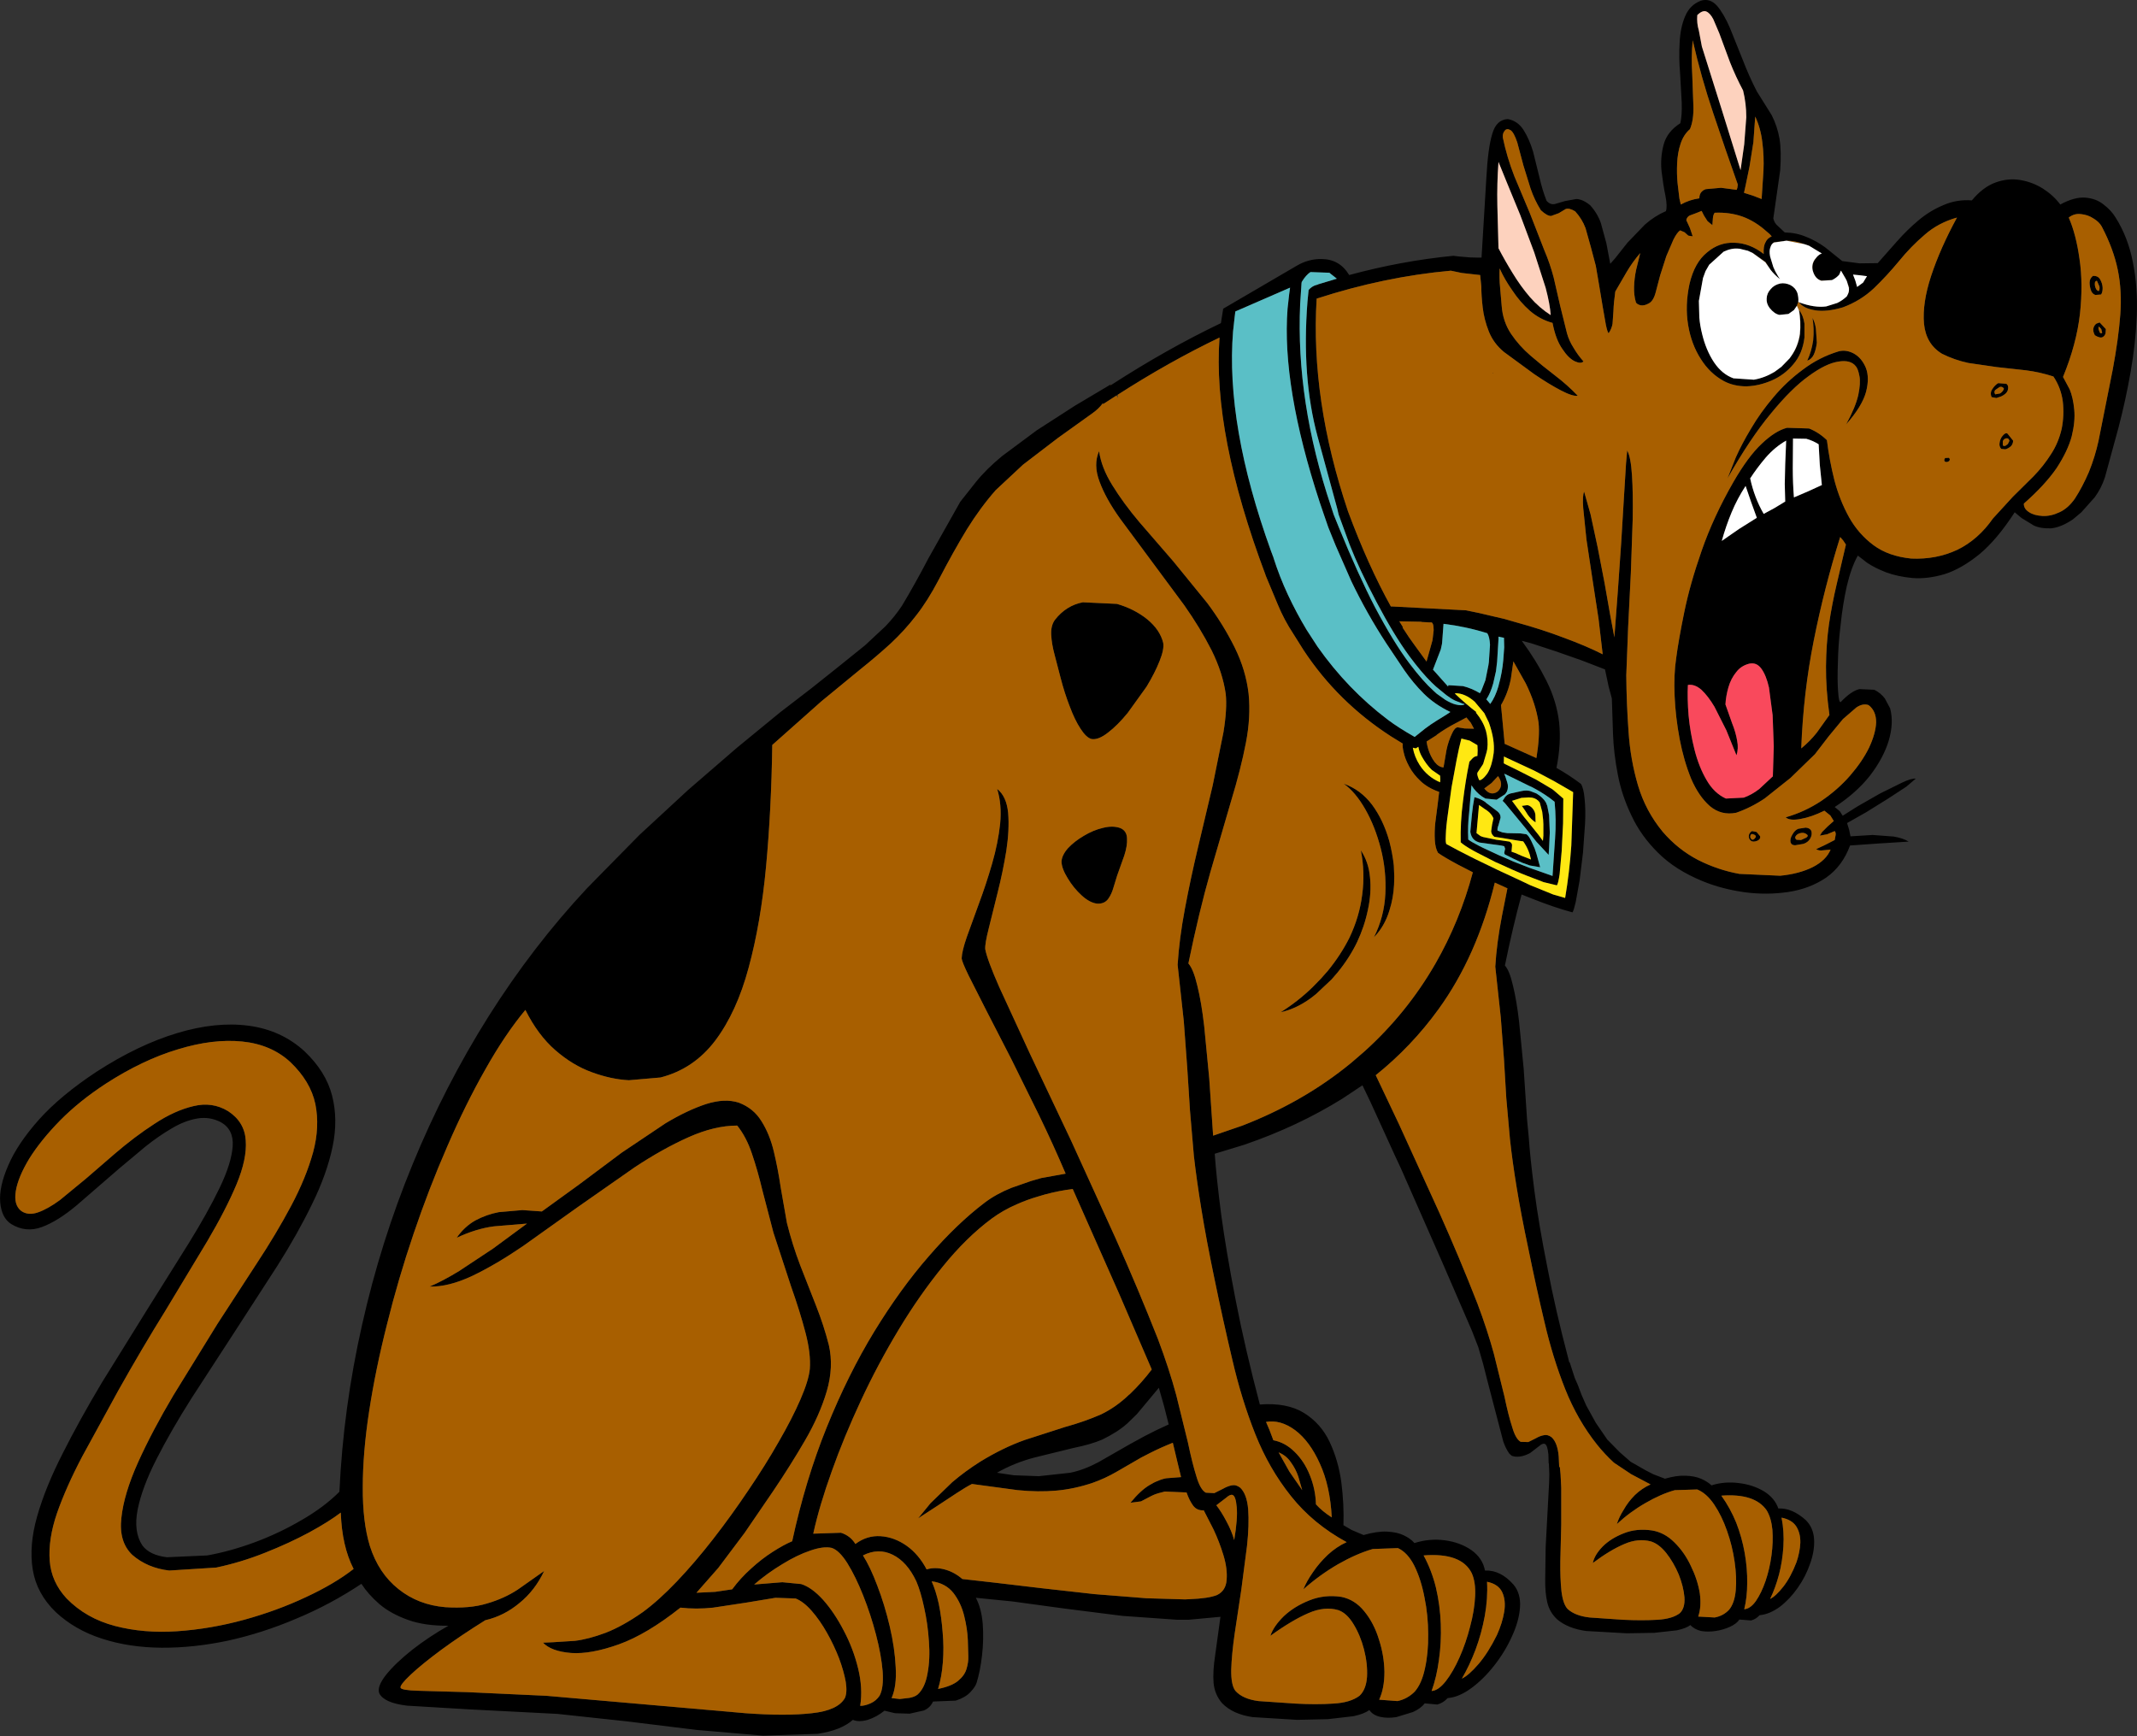 <?xml version="1.0" encoding="UTF-8" standalone="no"?>
<svg xmlns:xlink="http://www.w3.org/1999/xlink" height="379.05px" width="466.55px" xmlns="http://www.w3.org/2000/svg">
  <rect width="100%" height="100%" fill="#333333" stroke="none"/>
  <g transform="matrix(1.0, 0.0, 0.0, 1.0, 233.25, 189.5)">
    <path d="M144.45 -175.9 L142.1 -182.25 140.8 -185.3 Q140.1 -186.65 139.25 -187.0 138.4 -187.3 137.3 -186.2 137.15 -184.45 137.65 -182.8 L138.3 -179.35 142.55 -165.85 146.75 -152.35 147.55 -158.0 148.0 -163.9 Q148.0 -166.9 147.3 -169.75 145.7 -172.75 144.45 -175.9 M9.35 -105.45 Q21.4 -113.25 33.3 -118.95 L33.8 -122.1 49.8 -131.45 Q52.4 -133.0 55.3 -132.95 59.25 -132.9 61.3 -129.45 72.75 -132.55 84.05 -133.65 L85.3 -133.5 87.65 -133.3 89.5 -133.25 90.2 -133.25 91.25 -150.65 Q91.6 -157.25 92.55 -160.3 93.45 -163.4 95.95 -163.5 98.1 -163.1 99.35 -161.15 100.6 -159.2 101.45 -156.4 L102.85 -150.75 Q103.5 -147.9 104.4 -145.65 105.2 -144.75 106.2 -144.95 L108.4 -145.6 110.9 -146.05 Q112.3 -146.0 113.9 -144.7 115.5 -142.95 116.25 -140.8 L117.45 -136.4 118.3 -131.9 119.4 -133.15 122.05 -136.5 125.85 -140.45 Q128.0 -142.35 130.45 -143.4 130.8 -144.4 130.35 -146.75 129.85 -149.15 129.5 -152.1 129.2 -155.1 129.95 -157.9 130.7 -160.75 133.6 -162.6 134.0 -164.3 133.9 -167.15 L133.55 -173.45 Q133.25 -176.9 133.45 -180.2 133.6 -183.5 134.65 -185.95 135.7 -188.45 138.1 -189.35 140.05 -189.95 141.6 -188.25 143.1 -186.5 144.45 -183.35 L147.2 -176.5 Q148.6 -172.85 150.3 -169.55 L153.55 -164.35 Q154.75 -162.0 155.25 -159.25 155.7 -156.45 155.4 -152.3 L153.9 -141.8 Q154.15 -140.75 154.9 -140.15 L156.4 -138.75 Q158.9 -138.7 161.05 -137.8 163.2 -136.95 165.15 -135.55 L168.95 -132.5 172.75 -132.0 176.7 -132.05 180.9 -136.8 Q183.1 -139.3 185.6 -141.4 188.1 -143.5 191.0 -144.7 193.9 -146.0 197.25 -145.75 199.65 -148.65 202.4 -149.65 205.15 -150.65 207.8 -150.2 210.5 -149.75 212.8 -148.3 215.05 -146.85 216.55 -144.85 219.7 -146.55 222.05 -146.35 224.4 -146.15 226.0 -144.85 227.65 -143.6 228.6 -142.05 231.35 -137.7 232.4 -132.25 233.5 -126.75 233.25 -120.6 233.0 -114.5 231.9 -108.25 230.8 -102.0 229.25 -96.1 L226.3 -85.3 Q225.5 -82.85 224.05 -80.9 L221.15 -77.65 219.3 -76.1 Q216.7 -74.35 214.55 -74.15 212.35 -74.05 210.8 -74.75 L208.1 -76.4 206.6 -77.65 Q202.75 -71.7 198.9 -68.5 194.95 -65.3 191.3 -64.15 187.6 -63.05 184.3 -63.3 181.05 -63.6 178.5 -64.55 175.95 -65.55 174.35 -66.65 L172.35 -68.2 Q170.9 -65.6 169.95 -61.55 169.05 -57.55 168.6 -53.1 168.05 -48.7 168.0 -44.75 167.85 -40.9 168.05 -38.5 168.2 -36.1 168.6 -36.2 170.85 -38.6 172.7 -39.05 L175.95 -38.9 Q177.35 -38.2 178.25 -37.0 L179.4 -34.85 Q180.25 -31.7 179.1 -27.8 177.95 -24.0 175.0 -20.15 172.0 -16.35 167.3 -13.3 L168.4 -12.4 169.05 -11.4 172.3 -13.45 177.2 -16.25 181.95 -18.6 Q184.05 -19.6 185.0 -19.5 L182.95 -17.75 178.9 -15.1 174.15 -12.15 170.0 -9.8 170.45 -8.35 170.75 -6.9 175.6 -7.2 180.2 -6.85 Q182.25 -6.5 183.45 -5.75 L177.05 -5.35 170.65 -4.9 Q169.0 -0.4 165.45 2.1 161.85 4.55 157.15 5.25 152.45 5.95 147.6 5.3 142.65 4.6 138.5 2.9 132.5 0.45 128.75 -3.3 125.0 -7.0 122.95 -11.4 120.8 -15.85 119.95 -20.4 119.05 -25.05 118.9 -29.3 L118.65 -37.0 117.95 -39.6 117.55 -41.5 117.15 -43.35 112.1 -45.3 106.4 -47.3 101.05 -49.05 99.0 -49.6 99.05 -49.5 Q102.15 -45.3 104.4 -40.8 106.6 -36.4 107.15 -31.7 107.6 -27.15 106.6 -22.05 L106.55 -21.85 Q109.3 -20.3 111.9 -18.35 112.5 -17.4 112.7 -15.1 112.95 -12.75 112.8 -9.7 L112.35 -3.35 111.6 2.8 110.75 7.5 Q110.3 9.4 110.05 9.7 106.0 8.6 101.35 6.75 L98.95 5.8 Q97.05 12.75 95.3 21.3 96.3 22.4 97.05 25.65 97.85 28.85 98.4 33.6 L99.4 43.85 100.15 55.1 100.5 58.7 Q100.8 63.2 101.75 70.55 102.7 77.85 104.6 87.35 106.35 96.55 109.15 107.15 L109.35 107.95 109.45 107.95 110.55 111.35 111.25 112.95 112.0 114.95 113.05 117.35 115.15 121.15 117.65 124.8 120.35 127.55 122.75 129.65 123.55 130.1 126.0 131.5 127.65 132.35 127.75 132.4 130.25 133.35 Q132.8 132.6 134.75 132.7 136.7 132.75 138.1 133.35 139.5 133.95 140.4 134.8 143.25 133.9 146.35 134.3 149.4 134.65 151.85 136.1 154.2 137.55 155.0 139.85 158.0 139.7 161.0 142.4 162.65 144.05 162.8 146.55 162.95 149.05 161.95 151.85 161.0 154.65 159.25 157.15 157.5 159.65 155.35 161.3 153.1 162.95 150.9 163.15 150.15 164.0 149.05 164.3 L146.5 164.1 Q145.85 165.05 144.4 165.7 142.95 166.35 141.3 166.6 139.6 166.85 138.15 166.6 136.65 166.25 135.8 165.3 134.9 166.0 132.85 166.45 L127.9 167.0 121.9 167.1 113.05 166.6 Q109.05 166.05 106.7 164.05 105.05 162.5 104.55 160.35 104.05 158.2 104.1 155.25 L104.2 148.25 104.95 134.25 105.0 132.35 104.9 130.0 104.85 130.0 104.8 128.1 Q104.6 125.95 104.0 125.75 103.55 125.55 102.75 126.25 L100.8 127.75 Q98.5 128.95 96.8 128.35 L96.25 127.85 Q95.5 126.8 94.95 125.25 L91.45 111.85 90.55 108.3 89.5 104.65 88.1 101.05 81.65 86.15 72.6 65.6 71.2 62.6 65.95 51.1 64.2 47.45 59.85 50.35 Q50.05 56.45 38.35 60.45 L31.95 62.4 Q32.3 67.45 33.35 75.6 34.45 83.7 36.5 94.25 38.55 104.85 41.8 117.15 47.75 116.7 51.45 119.0 55.15 121.3 57.05 125.35 58.95 129.4 59.6 134.2 60.2 138.95 60.05 143.5 L61.85 144.55 64.45 145.65 Q67.4 144.8 69.55 144.9 71.75 145.0 73.2 145.7 74.7 146.4 75.55 147.4 78.85 146.35 82.2 146.8 85.55 147.25 88.0 148.95 90.45 150.7 90.95 153.4 94.35 153.25 97.2 156.5 98.8 158.45 98.6 161.4 98.4 164.4 96.85 167.75 95.35 171.1 93.0 174.1 90.65 177.1 88.0 179.05 85.3 181.05 82.8 181.25 81.85 182.3 80.55 182.65 L77.8 182.4 Q76.9 183.55 75.2 184.3 L71.6 185.4 Q69.7 185.7 68.1 185.35 66.5 185.0 65.7 183.85 64.6 184.7 62.25 185.2 L56.65 185.85 49.95 186.0 40.2 185.4 Q35.85 184.75 33.55 182.35 31.95 180.5 31.7 177.95 31.5 175.4 32.05 171.85 L33.2 163.5 26.2 164.15 23.8 164.15 11.8 163.3 -0.85 161.7 -12.2 160.15 -20.2 159.35 Q-19.0 161.6 -18.7 165.0 -18.45 168.4 -18.85 171.9 -19.25 175.4 -20.05 177.95 -20.35 178.85 -21.45 180.0 -22.55 181.15 -24.6 181.8 L-29.55 182.0 Q-30.15 183.35 -31.55 183.95 L-34.65 184.65 -37.85 184.55 -40.15 184.0 Q-41.9 185.4 -43.8 186.0 -45.75 186.55 -47.05 186.0 -49.65 188.3 -54.75 189.05 L-66.65 189.45 -81.15 188.2 -96.65 186.3 -111.55 184.7 -131.0 183.7 -144.4 182.9 Q-149.4 182.3 -150.45 180.2 -151.0 178.75 -148.95 176.15 -146.9 173.6 -143.25 170.7 -139.6 167.85 -135.35 165.45 -140.55 165.5 -144.25 164.15 -148.0 162.8 -150.45 160.7 -152.9 158.55 -154.35 156.3 -161.1 160.8 -168.55 163.9 -175.95 167.05 -183.45 168.7 -191.0 170.3 -198.0 170.25 -205.0 170.2 -210.9 168.3 -216.85 166.4 -221.05 162.5 -225.25 158.45 -226.1 153.2 -226.95 147.95 -225.15 141.6 -223.35 135.25 -219.6 127.9 -215.9 120.55 -211.0 112.35 L-201.1 96.4 -192.05 81.95 Q-187.9 75.25 -185.3 69.85 -182.7 64.45 -182.45 60.75 -182.2 57.1 -185.05 55.5 -187.5 54.25 -190.15 54.7 -192.85 55.15 -195.65 56.8 -198.5 58.45 -201.4 60.75 L-207.2 65.6 -216.5 73.65 Q-220.6 77.1 -224.1 78.4 -227.6 79.7 -230.8 77.75 -232.9 76.4 -233.2 73.05 -233.5 69.65 -231.45 64.95 -229.45 60.25 -224.75 54.95 -220.0 49.65 -212.1 44.45 -203.05 38.6 -194.55 36.05 -186.1 33.5 -178.95 34.45 -171.85 35.4 -166.8 40.0 -162.1 44.45 -160.75 49.7 -159.4 54.95 -160.65 60.9 -161.9 66.85 -165.1 73.35 -168.25 79.85 -172.65 86.8 L-181.9 101.1 -191.45 115.8 Q-195.95 122.9 -199.1 129.1 -202.25 135.3 -203.2 140.1 -204.15 144.95 -202.15 147.95 -200.55 150.05 -196.8 150.5 L-188.0 150.1 Q-182.95 149.2 -177.55 147.2 -172.2 145.2 -167.35 142.35 -162.5 139.55 -159.15 136.2 -158.3 117.85 -154.2 99.75 -150.15 81.65 -143.15 64.65 -136.15 47.6 -126.55 32.35 -116.95 17.15 -105.15 4.5 L-102.7 2.0 -93.65 -7.2 -83.05 -17.0 -72.35 -26.25 -62.9 -34.0 -56.2 -39.15 -51.05 -43.25 -48.5 -45.3 -44.4 -48.6 -39.95 -52.75 Q-37.8 -55.0 -36.3 -57.3 -33.45 -62.05 -30.5 -67.7 L-23.6 -79.95 -20.2 -84.25 Q-17.95 -87.05 -14.5 -89.9 L-6.9 -95.55 1.4 -100.9 9.3 -105.6 9.25 -105.4 9.35 -105.45 M157.45 -111.25 L157.85 -111.8 Q159.35 -113.9 159.75 -116.65 159.95 -119.35 159.55 -121.8 160.45 -120.6 160.7 -118.85 L160.7 -115.8 Q160.3 -112.35 158.3 -110.0 156.35 -107.65 153.6 -106.45 150.85 -105.25 148.05 -105.15 145.25 -105.15 143.1 -106.3 140.05 -107.95 138.05 -111.15 136.0 -114.35 135.3 -118.55 134.6 -122.8 135.6 -127.5 136.7 -132.2 139.45 -134.4 142.1 -136.65 145.45 -136.5 148.8 -136.4 151.8 -134.05 151.7 -135.75 152.2 -136.6 152.55 -137.45 153.55 -137.9 L153.1 -138.4 152.45 -138.95 Q149.95 -141.2 147.2 -142.2 144.4 -143.2 141.1 -143.05 140.75 -142.6 140.7 -141.75 L140.6 -140.35 139.55 -141.2 138.75 -142.45 138.25 -143.45 137.0 -142.95 135.65 -142.45 Q135.05 -142.15 134.9 -141.45 L135.7 -139.7 136.3 -137.9 135.35 -138.05 134.5 -138.8 133.55 -139.2 Q132.85 -138.7 132.1 -137.2 L130.55 -133.6 129.2 -129.4 128.2 -125.6 Q127.7 -123.75 126.7 -123.25 125.75 -122.7 124.9 -122.85 124.05 -123.1 123.9 -123.5 123.45 -125.0 123.5 -126.85 123.55 -128.7 123.95 -130.6 L124.85 -134.25 Q123.2 -132.35 121.9 -130.15 L119.4 -125.85 Q119.05 -123.35 119.0 -121.65 L118.8 -118.8 Q118.6 -117.7 117.95 -116.75 117.7 -116.9 117.35 -118.55 L116.65 -122.55 115.85 -127.35 115.15 -131.45 114.05 -135.6 112.9 -139.7 Q112.15 -141.7 110.65 -143.35 109.35 -144.15 108.55 -143.85 L107.05 -142.95 105.4 -142.35 Q104.55 -142.3 103.15 -143.6 101.75 -145.85 100.9 -148.35 L99.35 -153.35 98.0 -158.4 Q97.25 -160.65 96.5 -161.1 95.7 -161.55 95.25 -160.95 94.75 -160.35 94.85 -159.45 95.75 -155.15 97.35 -151.05 L100.75 -142.95 103.95 -134.75 Q105.15 -131.95 105.95 -128.9 L107.35 -122.8 108.85 -116.75 Q109.3 -115.1 110.3 -113.55 111.2 -112.0 112.45 -110.6 111.95 -110.0 110.6 -110.6 109.2 -111.25 107.85 -113.3 106.4 -115.35 105.7 -119.0 102.95 -119.75 100.75 -121.65 98.6 -123.55 96.95 -126.05 95.25 -128.45 94.15 -130.9 94.05 -128.75 94.25 -126.75 L94.6 -122.7 Q94.85 -119.3 96.65 -116.6 98.4 -114.0 100.9 -111.85 103.45 -109.65 106.2 -107.55 108.9 -105.5 111.2 -103.1 110.15 -102.9 107.55 -104.25 104.95 -105.6 101.65 -107.85 L95.1 -112.65 Q92.85 -114.5 91.8 -117.1 90.75 -119.75 90.45 -122.4 90.15 -125.0 90.15 -126.95 L89.9 -129.45 85.9 -129.9 83.5 -130.4 Q69.0 -129.1 54.2 -124.3 52.85 -102.2 61.05 -77.85 65.4 -66.1 70.45 -57.0 L70.45 -57.1 86.8 -56.25 89.7 -55.65 95.25 -54.35 97.85 -53.6 Q103.35 -52.1 108.2 -50.25 113.1 -48.45 116.65 -46.65 L115.75 -54.35 114.4 -63.15 113.1 -71.75 112.4 -78.55 Q112.2 -81.3 112.6 -82.15 L114.0 -77.2 115.55 -70.0 117.05 -62.25 118.3 -55.15 119.2 -50.35 119.95 -60.35 120.7 -71.15 121.3 -81.1 121.75 -88.35 122.0 -91.15 Q122.8 -89.7 123.05 -85.65 123.3 -81.7 123.2 -76.15 L122.8 -64.45 122.2 -52.45 121.8 -42.05 Q121.85 -35.85 122.3 -29.7 122.7 -23.65 124.35 -18.05 126.0 -12.45 129.75 -7.9 133.05 -4.05 137.45 -1.75 141.8 0.45 146.5 1.3 L155.4 1.7 Q159.55 1.3 162.55 -0.2 165.45 -1.7 166.4 -4.0 L164.75 -3.85 Q163.9 -3.7 163.25 -4.1 L165.35 -5.1 167.3 -6.1 167.5 -7.15 Q167.6 -7.7 167.3 -8.05 L165.65 -7.35 164.05 -7.05 164.55 -7.85 165.8 -9.1 167.1 -10.25 166.35 -11.45 165.05 -12.5 Q162.2 -11.1 159.85 -10.7 157.5 -10.25 156.6 -11.05 160.8 -12.25 164.4 -14.65 168.0 -17.1 170.65 -20.15 173.3 -23.2 174.8 -26.25 176.25 -29.35 176.35 -31.8 176.35 -34.3 174.7 -35.55 173.5 -36.0 172.05 -35.05 L169.1 -32.5 166.0 -28.75 163.0 -24.85 157.65 -19.65 152.05 -15.2 Q149.1 -13.2 145.8 -12.05 142.55 -11.4 140.05 -13.5 137.6 -15.65 135.95 -19.5 134.35 -23.45 133.45 -28.15 132.55 -32.95 132.35 -37.6 132.15 -42.25 132.7 -45.85 133.2 -49.7 134.45 -55.8 135.7 -61.95 138.25 -69.25 140.8 -76.6 145.15 -84.2 148.4 -89.85 151.4 -92.65 154.35 -95.45 156.9 -96.1 L161.7 -95.95 Q163.85 -95.1 165.6 -93.4 166.15 -88.95 167.25 -84.6 168.4 -80.25 170.45 -76.55 172.5 -72.9 175.8 -70.45 179.05 -68.05 184.0 -67.55 189.45 -67.3 194.05 -69.45 198.6 -71.65 201.85 -76.3 L206.2 -81.05 210.7 -85.5 Q212.9 -87.75 214.6 -90.45 216.15 -92.85 216.85 -95.85 217.45 -98.85 217.1 -101.85 216.7 -104.85 215.05 -107.3 212.15 -108.25 209.05 -108.65 L202.7 -109.35 196.5 -110.25 Q193.45 -110.9 190.75 -112.25 187.25 -114.35 186.8 -118.8 186.4 -123.3 188.35 -129.25 190.35 -135.3 194.0 -142.0 189.9 -140.85 186.95 -138.25 183.95 -135.7 181.35 -132.5 178.75 -129.35 175.9 -126.6 173.0 -123.85 169.1 -122.4 165.55 -121.35 163.05 -121.75 160.5 -122.15 159.5 -123.5 162.9 -122.25 165.45 -122.6 L167.85 -123.35 Q169.0 -123.9 169.95 -124.8 L170.2 -125.3 170.45 -126.7 169.95 -128.15 169.7 -128.65 168.7 -130.4 168.7 -130.35 168.65 -130.4 168.3 -129.55 Q167.8 -128.95 167.0 -128.5 L166.7 -128.35 164.4 -128.25 Q163.0 -128.6 162.5 -130.5 162.25 -131.8 163.0 -132.85 L163.45 -133.45 Q163.95 -134.0 164.5 -134.15 L161.7 -135.85 160.7 -136.2 Q158.6 -136.95 156.8 -136.95 L156.75 -136.95 154.05 -136.6 Q153.5 -136.25 153.3 -135.6 152.95 -134.8 153.2 -133.5 L153.9 -131.2 Q154.25 -130.3 154.9 -129.25 L155.35 -128.55 Q154.1 -129.55 153.3 -130.6 L152.2 -132.3 149.45 -134.25 148.35 -134.75 146.5 -135.2 146.4 -135.2 Q144.85 -135.4 143.05 -134.55 L139.9 -131.7 139.1 -130.3 138.55 -128.8 137.65 -123.8 137.75 -120.15 Q137.9 -118.4 138.35 -116.6 139.2 -113.05 140.95 -110.4 142.7 -107.8 145.2 -106.9 L149.65 -106.6 Q152.0 -107.0 154.15 -108.3 L155.65 -109.4 157.45 -111.25 M149.55 -158.45 L148.7 -153.1 147.85 -149.0 147.5 -147.4 149.4 -146.8 151.35 -146.05 151.75 -152.2 Q151.9 -155.4 151.5 -158.45 151.15 -161.5 149.95 -164.05 L149.55 -158.45 M133.65 -158.1 Q133.0 -156.15 132.9 -153.8 132.8 -151.55 133.0 -149.5 L133.4 -146.15 133.7 -144.85 Q135.6 -145.9 137.75 -146.2 137.75 -147.7 139.15 -148.2 L142.5 -148.5 145.9 -148.05 146.05 -148.5 146.15 -149.2 Q143.4 -156.95 140.8 -164.75 138.15 -172.6 136.3 -180.7 135.95 -177.0 136.2 -173.25 L136.45 -166.4 Q136.55 -163.3 135.7 -161.3 134.3 -160.1 133.65 -158.1 M159.35 -123.6 L159.05 -122.75 158.4 -121.8 157.2 -120.95 155.25 -120.75 Q154.15 -120.95 153.1 -122.25 152.35 -123.25 152.45 -124.35 152.5 -125.5 153.35 -126.4 154.1 -127.3 155.4 -127.6 156.5 -127.8 157.65 -127.25 158.75 -126.65 159.15 -125.55 159.45 -124.45 159.35 -123.6 M95.75 -149.6 L93.9 -154.15 Q93.55 -149.45 93.65 -144.7 L93.9 -135.3 Q95.3 -132.6 97.0 -129.85 98.7 -127.05 100.75 -124.65 102.8 -122.3 105.3 -120.7 105.15 -123.05 104.2 -126.65 L101.7 -134.4 98.65 -142.55 95.75 -149.6 M92.75 -108.0 L92.6 -108.0 92.7 -108.1 92.75 -108.0 M153.4 -99.25 Q148.85 -93.8 143.9 -85.05 L145.7 -89.6 Q147.0 -92.55 149.05 -95.95 151.1 -99.45 153.95 -102.8 156.75 -106.15 160.35 -108.8 163.9 -111.5 168.2 -112.8 169.85 -113.2 171.5 -112.3 173.2 -111.35 174.1 -109.2 174.95 -107.05 174.15 -103.95 173.3 -100.8 169.8 -96.85 171.85 -100.6 172.45 -103.25 173.0 -105.9 172.7 -107.4 172.4 -109.0 171.9 -109.55 170.75 -111.0 168.1 -110.55 165.4 -110.15 161.7 -107.45 157.9 -104.75 153.4 -99.25 M10.5 -103.15 L7.55 -101.25 7.55 -101.5 Q6.6 -100.2 5.15 -99.2 L-2.25 -93.9 -9.9 -88.05 -15.85 -82.5 Q-19.2 -78.7 -22.15 -73.95 -25.05 -69.2 -28.35 -62.85 -30.7 -58.35 -33.25 -55.1 -35.8 -51.8 -38.75 -49.05 -41.75 -46.3 -45.5 -43.3 L-53.9 -36.4 -64.65 -26.85 Q-64.85 -12.7 -66.0 -0.35 -67.15 12.0 -69.8 21.75 -72.4 31.45 -77.1 37.7 -81.8 43.9 -89.05 45.75 L-95.95 46.35 Q-99.85 46.15 -104.05 44.6 -108.2 43.1 -112.0 39.8 -115.8 36.5 -118.55 31.0 -123.0 36.35 -127.3 44.0 -131.65 51.65 -135.6 60.8 -139.6 69.95 -142.95 79.85 -146.3 89.7 -148.75 99.6 -151.25 109.45 -152.65 118.55 -154.05 127.65 -154.05 135.2 -154.1 142.8 -152.5 148.05 -150.6 154.0 -146.25 157.45 -141.95 160.9 -136.05 161.4 -130.7 161.75 -126.95 160.6 -123.15 159.5 -120.2 157.55 L-114.45 153.5 Q-116.45 157.75 -119.85 160.5 -123.2 163.3 -127.3 164.25 -132.6 167.55 -136.9 170.7 -141.15 173.85 -143.55 176.1 -146.0 178.4 -145.8 179.0 -145.55 179.55 -141.9 179.65 L-131.25 179.95 -113.95 180.75 -90.45 182.8 -70.5 184.55 Q-61.65 185.2 -56.0 184.55 -50.35 183.95 -48.8 181.25 -48.25 180.05 -48.6 177.75 -49.0 175.45 -50.05 172.6 -51.15 169.75 -52.7 167.0 -54.25 164.25 -56.05 162.2 -57.8 160.2 -59.55 159.5 L-63.95 159.35 -70.3 160.4 -77.55 161.5 Q-81.25 161.9 -84.7 161.5 -92.0 167.3 -98.1 169.5 -104.25 171.7 -108.55 171.4 -112.9 171.05 -114.7 169.15 L-112.5 169.05 -107.75 168.75 Q-104.8 168.4 -101.05 167.0 -97.3 165.55 -92.95 162.5 -89.45 159.95 -85.45 155.75 -81.5 151.6 -77.5 146.45 -73.5 141.3 -69.85 135.85 -66.15 130.4 -63.25 125.3 -60.3 120.2 -58.5 116.05 -56.7 111.9 -56.45 109.4 -56.2 106.0 -57.4 101.45 -58.6 96.85 -60.55 91.35 L-64.4 79.6 -66.8 70.4 Q-67.85 66.0 -69.1 62.35 -70.3 58.75 -72.3 56.25 -77.25 56.25 -82.95 58.8 -88.65 61.35 -94.75 65.4 L-107.05 74.0 -119.05 82.55 Q-124.9 86.55 -130.1 89.05 -135.3 91.5 -139.45 91.4 -136.6 90.2 -133.0 88.0 L-125.6 83.1 -118.2 77.65 -125.4 78.25 Q-129.3 78.75 -133.55 80.75 -131.85 78.3 -129.45 76.95 -127.0 75.65 -124.35 75.15 L-119.2 74.7 -114.95 75.0 -106.8 69.1 -97.5 62.15 -87.95 55.75 Q-83.2 52.9 -79.1 51.55 -75.0 50.25 -71.95 51.25 -68.75 52.45 -67.0 55.3 -65.2 58.15 -64.3 61.95 -63.4 65.7 -62.8 69.8 L-61.45 77.5 Q-60.25 82.3 -58.55 86.75 L-55.1 95.55 Q-53.4 99.85 -52.3 104.15 -51.2 108.95 -52.75 114.25 -54.3 119.5 -57.5 125.0 -60.7 130.5 -64.45 136.05 L-70.7 145.2 -76.45 152.85 -81.2 158.25 -77.1 158.05 -73.4 157.5 Q-71.6 155.05 -69.25 152.95 -66.95 150.85 -64.6 149.35 -62.2 147.8 -60.3 147.0 -57.4 133.6 -52.75 122.1 -48.1 110.6 -42.4 101.25 -36.65 91.85 -30.45 84.75 -24.3 77.65 -18.3 73.1 -15.8 71.2 -12.45 69.85 L-8.15 68.35 -5.9 67.7 -0.6 66.75 Q-3.3 60.4 -6.4 54.0 L-12.45 41.75 -17.9 31.15 -21.8 23.45 Q-23.25 20.45 -23.3 19.75 -23.25 18.15 -22.15 15.0 L-19.5 7.7 Q-17.95 3.55 -16.65 -0.95 -15.35 -5.45 -14.9 -9.65 -14.5 -13.9 -15.55 -17.25 -13.5 -15.65 -13.15 -12.0 -12.85 -8.35 -13.55 -3.75 -14.3 0.85 -15.45 5.4 L-17.4 13.25 Q-18.25 16.6 -18.15 17.75 -17.7 20.1 -15.1 26.0 L-8.4 40.55 0.55 59.45 10.3 80.85 Q15.25 91.95 19.55 102.85 22.0 109.35 23.55 115.1 L26.1 125.45 Q27.05 130.0 27.95 132.85 28.8 135.75 30.0 136.4 L31.85 136.5 33.75 135.55 Q34.7 135.0 35.65 134.8 36.6 134.6 37.5 135.3 38.95 136.65 39.25 140.0 39.5 143.4 39.0 148.0 L37.75 157.6 36.3 167.2 Q35.65 171.75 35.55 175.05 35.5 178.4 36.45 179.65 38.05 181.45 41.5 181.9 L49.55 182.45 Q54.1 182.7 57.85 182.45 61.55 182.25 63.55 180.75 65.0 179.4 65.2 176.6 65.35 173.8 64.55 170.65 63.75 167.55 62.25 165.1 60.8 162.7 58.95 162.05 55.95 161.15 52.4 162.7 48.8 164.25 44.1 167.65 44.8 165.55 47.05 163.35 49.35 161.2 52.65 159.9 55.9 158.6 59.6 159.15 62.55 159.75 64.6 162.3 66.7 164.85 67.8 168.45 68.95 172.0 69.0 175.55 69.0 179.1 67.85 181.6 L71.85 181.9 Q74.0 181.45 75.6 179.85 77.15 178.1 77.85 174.75 78.6 171.4 78.55 167.3 78.55 163.2 77.75 159.3 77.0 155.35 75.55 152.4 74.1 149.5 71.95 148.5 L66.45 148.7 Q62.95 149.7 58.9 152.0 54.85 154.35 51.3 157.5 52.0 155.75 53.4 153.75 54.75 151.75 56.65 149.95 58.55 148.2 60.75 147.2 53.4 143.2 48.6 137.15 43.8 131.15 40.8 123.6 37.8 116.05 35.8 107.4 33.75 98.75 31.85 89.5 30.1 81.1 29.05 74.6 28.0 68.15 27.4 62.9 L26.55 53.0 25.95 43.65 25.2 33.5 23.85 21.15 Q24.2 15.5 25.45 8.85 26.7 2.2 28.35 -4.7 L31.5 -18.0 33.85 -29.6 Q34.7 -34.8 34.35 -38.0 33.7 -42.6 31.25 -47.55 28.75 -52.45 25.3 -57.35 L18.3 -66.8 11.3 -76.25 Q8.15 -80.65 6.8 -84.35 5.4 -88.05 6.7 -91.0 7.2 -87.4 9.6 -83.55 12.0 -79.65 15.5 -75.5 L22.9 -66.95 30.35 -57.8 Q33.85 -53.1 36.3 -48.15 38.75 -43.2 39.35 -38.0 39.85 -32.95 38.75 -27.3 37.65 -21.6 35.55 -14.7 L31.0 0.9 Q28.5 9.65 26.2 20.85 27.3 22.1 28.15 25.7 29.05 29.3 29.65 34.55 L30.75 45.95 31.6 58.45 38.0 56.25 Q50.5 51.4 60.25 43.75 L61.75 42.55 64.65 40.05 Q73.9 31.7 80.1 20.95 85.45 11.65 88.3 0.95 L85.0 -0.75 Q81.85 -2.45 80.7 -3.3 80.1 -4.3 80.0 -6.1 79.9 -7.85 80.1 -9.85 L80.6 -13.7 80.95 -16.6 Q78.5 -17.45 76.9 -18.95 75.3 -20.45 74.4 -22.15 73.5 -23.8 73.2 -25.25 72.9 -26.45 73.0 -27.15 L70.4 -28.75 Q58.8 -36.25 51.35 -47.55 L49.15 -51.05 Q47.1 -54.15 45.7 -57.55 L43.05 -63.9 43.05 -63.95 Q31.45 -94.8 33.0 -115.8 21.95 -110.5 10.75 -103.3 L10.5 -103.15 M50.9 -127.7 L50.8 -126.15 50.6 -123.1 Q49.65 -101.8 57.35 -78.9 L57.95 -77.05 58.0 -76.95 59.05 -74.35 Q63.25 -64.05 66.9 -57.0 71.05 -49.15 74.5 -44.6 77.45 -40.7 79.75 -38.65 L80.4 -38.05 82.3 -36.7 Q83.55 -35.95 84.5 -35.7 85.9 -35.35 86.45 -35.7 L86.5 -35.8 86.15 -35.85 84.4 -36.55 Q83.55 -36.95 82.5 -37.75 L80.25 -39.6 79.3 -40.5 Q77.1 -42.65 74.4 -46.3 71.1 -50.8 67.3 -58.0 63.5 -65.2 61.4 -70.6 L59.0 -77.15 58.7 -78.45 54.4 -94.2 Q50.9 -107.15 52.2 -123.65 L52.45 -126.2 Q53.2 -127.05 54.2 -127.3 L54.45 -127.35 54.45 -127.4 58.6 -128.65 58.55 -128.7 57.1 -129.85 57.0 -129.95 52.85 -130.1 Q51.85 -129.45 50.95 -127.95 L50.9 -127.7 M36.45 -121.5 L36.3 -120.3 35.95 -117.15 Q34.3 -96.7 44.25 -69.15 L44.65 -68.1 44.6 -68.0 44.8 -67.9 44.75 -67.8 Q46.1 -63.55 47.95 -59.6 49.8 -55.65 52.0 -52.0 L54.4 -48.3 Q60.95 -39.0 69.75 -32.35 72.0 -30.65 75.6 -28.6 L77.85 -30.4 Q79.1 -31.35 80.4 -32.15 L82.5 -33.45 83.4 -34.05 Q80.05 -35.65 77.65 -38.0 75.2 -40.45 73.25 -43.3 L69.4 -49.05 Q65.15 -55.55 61.75 -62.65 L58.35 -70.4 56.75 -74.35 55.7 -77.4 54.9 -79.75 Q46.55 -105.15 47.85 -122.1 L48.2 -125.25 48.4 -126.7 36.45 -121.5 M10.6 -57.65 Q14.4 -56.55 17.2 -54.3 20.0 -52.0 20.7 -49.15 20.95 -47.75 19.9 -45.15 18.9 -42.6 17.05 -39.55 L12.95 -33.85 Q10.75 -31.15 8.65 -29.55 6.55 -27.9 5.05 -28.15 3.9 -28.45 2.65 -30.4 1.4 -32.3 0.3 -35.25 -0.85 -38.2 -1.7 -41.5 L-3.0 -46.5 Q-3.65 -48.9 -3.75 -50.9 -3.85 -52.9 -2.95 -54.15 -0.5 -57.3 3.15 -58.0 L10.6 -57.65 M72.25 -53.85 L73.05 -52.55 72.95 -52.5 74.4 -50.3 75.65 -48.55 78.2 -45.05 78.2 -45.1 79.5 -49.75 79.75 -51.9 Q79.75 -53.85 79.0 -53.6 L78.15 -53.65 77.1 -53.7 77.05 -53.75 72.25 -53.85 M11.35 -8.7 Q12.75 -8.1 12.8 -6.45 12.9 -4.85 12.2 -2.7 L10.65 1.65 9.85 4.25 Q9.45 5.7 8.7 6.75 7.9 7.85 6.35 7.8 4.7 7.65 2.9 6.0 1.1 4.35 -0.15 2.25 -1.45 0.15 -1.5 -1.35 -1.45 -2.75 -0.1 -4.3 1.3 -5.8 3.35 -7.0 5.4 -8.25 7.55 -8.75 9.7 -9.3 11.35 -8.7 M75.85 -26.1 L75.2 -26.25 Q75.55 -24.25 76.7 -22.45 78.35 -19.9 81.15 -18.7 L81.2 -19.35 81.15 -20.15 79.35 -21.4 Q78.15 -22.55 77.15 -24.35 76.6 -25.35 76.4 -26.45 L75.85 -26.1 M80.4 -29.0 L78.2 -27.6 Q78.3 -26.85 78.55 -26.0 79.05 -24.35 79.95 -23.15 80.85 -22.0 81.9 -21.95 L82.55 -25.75 Q82.95 -27.7 83.8 -29.45 84.35 -30.65 85.0 -30.7 L86.5 -30.45 88.55 -30.4 87.85 -31.7 86.9 -32.85 84.65 -31.65 Q82.4 -30.5 80.4 -29.05 L80.4 -29.0 M70.05 -5.9 Q70.75 -3.25 71.05 -0.55 L71.15 1.9 71.1 3.7 Q70.95 6.6 70.1 9.25 69.05 12.75 66.7 15.15 68.95 10.7 69.2 5.65 69.45 0.6 68.2 -4.25 66.95 -9.1 64.8 -12.85 62.65 -16.6 60.1 -18.4 63.8 -17.1 66.3 -13.8 68.75 -10.5 70.05 -5.9 M147.85 -83.4 Q146.05 -80.65 144.8 -77.65 143.55 -74.65 142.65 -71.4 L146.4 -74.0 150.3 -76.45 Q149.0 -79.95 147.85 -83.4 M156.7 -93.3 Q154.25 -91.9 152.25 -89.6 150.3 -87.3 148.85 -85.05 149.75 -80.85 151.8 -77.3 L154.2 -78.6 156.5 -80.0 156.4 -83.8 156.5 -88.2 156.65 -91.85 156.7 -93.3 M161.1 -93.7 L158.2 -93.75 158.15 -87.3 Q158.15 -84.0 158.4 -80.9 161.55 -82.2 164.5 -83.6 L164.05 -88.0 163.8 -92.5 Q162.55 -93.3 161.1 -93.7 M91.45 -51.25 Q86.8 -52.7 81.9 -53.3 L81.6 -49.25 81.55 -48.85 81.3 -47.7 79.6 -43.3 82.9 -39.6 82.95 -39.9 86.15 -39.7 Q88.0 -39.25 89.85 -38.15 L90.2 -38.8 91.05 -41.0 91.7 -44.25 91.8 -44.95 92.05 -48.75 Q91.95 -50.5 91.45 -51.25 M93.9 -50.5 L93.9 -49.95 93.6 -45.05 93.35 -42.95 92.75 -40.3 Q92.15 -38.15 91.25 -36.8 L91.65 -36.35 92.1 -35.8 Q93.2 -37.3 93.9 -39.7 L93.95 -39.95 Q94.7 -42.6 94.95 -45.4 L95.15 -48.15 95.1 -50.25 94.35 -50.4 93.9 -50.5 M96.6 -41.3 Q96.0 -38.2 94.45 -35.55 L95.25 -27.1 102.15 -24.0 102.2 -24.1 Q102.95 -28.8 102.65 -31.7 102.05 -35.85 99.85 -40.3 L97.15 -45.1 96.6 -41.3 M89.35 -25.65 L89.3 -26.8 87.6 -27.8 85.8 -28.25 Q85.3 -26.4 84.75 -23.55 L83.65 -17.6 82.85 -11.75 Q82.45 -9.0 82.4 -7.2 82.3 -5.4 82.55 -5.2 84.9 -3.9 88.0 -2.35 L89.0 -1.85 93.65 0.4 94.5 0.8 96.45 1.7 99.65 3.2 100.8 3.75 105.85 5.8 108.45 6.55 Q109.4 0.95 109.8 -4.9 L110.2 -16.55 105.95 -19.0 102.75 -20.7 101.7 -21.25 95.35 -24.2 95.1 -24.35 95.05 -22.85 95.4 -22.65 97.95 -21.4 101.4 -19.65 102.1 -19.3 105.55 -17.25 105.9 -17.0 108.05 -15.15 108.0 -9.75 107.7 -3.7 107.25 1.35 Q106.95 3.4 106.65 3.8 L103.75 3.1 100.1 1.7 98.85 1.2 96.75 0.3 93.9 -1.0 93.3 -1.25 89.3 -3.3 88.45 -3.75 Q86.4 -4.9 85.65 -5.6 85.55 -10.0 86.15 -14.55 86.7 -19.15 87.55 -23.2 L88.3 -24.0 Q88.75 -24.4 89.3 -24.45 L89.35 -25.65 M84.5 -38.15 L84.4 -38.05 Q86.7 -35.85 89.1 -34.0 L88.95 -33.95 Q90.55 -32.0 91.1 -30.1 L91.15 -30.0 Q91.7 -27.85 91.45 -25.95 L91.3 -25.25 90.55 -22.7 89.3 -20.8 Q89.2 -20.5 89.4 -19.9 89.6 -19.25 89.75 -19.15 90.4 -19.2 91.3 -20.4 L91.55 -20.75 Q92.5 -22.35 92.85 -25.1 93.15 -27.95 91.8 -31.75 L90.8 -33.8 88.7 -36.3 Q86.6 -38.15 84.5 -38.15 M95.45 -19.8 L95.8 -18.7 Q96.15 -17.7 95.75 -16.7 L95.35 -16.1 93.5 -14.9 91.05 -15.15 90.3 -15.6 Q88.9 -16.6 88.0 -18.05 L87.5 -12.15 Q87.15 -9.2 87.3 -6.2 87.95 -5.7 89.6 -4.85 L90.5 -4.4 94.15 -2.7 95.8 -2.0 97.15 -1.4 100.6 -0.05 101.45 0.25 105.7 1.75 106.25 -6.35 Q106.55 -10.45 106.15 -14.45 L105.05 -15.3 Q103.1 -16.7 101.0 -17.75 L100.75 -17.85 95.45 -20.45 Q95.25 -20.5 95.15 -20.6 L95.45 -19.8 M92.4 -18.55 L91.2 -17.65 90.8 -17.35 91.15 -16.95 Q91.95 -16.15 92.85 -16.3 93.9 -16.5 94.35 -17.6 94.75 -18.7 93.8 -20.05 L92.4 -18.55 M93.6 -12.4 Q94.4 -11.8 94.35 -10.95 L93.9 -9.35 Q93.6 -8.6 93.7 -8.15 L94.8 -7.75 95.85 -7.6 98.35 -7.55 98.65 -7.55 100.0 -7.35 Q100.5 -7.05 101.1 -5.8 L101.8 -4.25 102.2 -3.05 103.0 -0.15 100.7 -0.55 99.05 -1.15 97.3 -1.95 95.3 -2.95 Q95.1 -3.2 95.2 -3.5 L95.35 -4.2 95.15 -4.75 94.45 -4.9 92.25 -5.2 89.75 -5.55 89.35 -5.7 Q88.0 -6.2 87.75 -7.9 L88.1 -11.65 Q88.3 -13.65 88.65 -15.45 89.9 -15.15 91.0 -14.4 L91.2 -14.2 93.6 -12.4 M94.8 -14.65 L95.35 -15.5 Q95.8 -16.05 96.5 -16.25 L99.0 -16.8 Q99.95 -17.0 100.8 -16.8 L102.2 -16.25 Q103.6 -15.4 104.25 -14.3 L104.55 -13.55 104.95 -11.5 105.1 -7.75 104.95 -4.4 104.85 -2.85 102.2 -5.7 99.8 -8.7 99.1 -9.55 95.3 -14.15 94.8 -14.65 M100.5 -15.4 L98.9 -15.3 96.85 -14.65 99.5 -11.1 100.2 -10.25 102.65 -7.2 103.6 -5.9 103.7 -7.05 103.7 -9.5 103.65 -10.5 103.45 -12.25 102.9 -14.3 Q102.3 -15.15 101.2 -15.35 L100.5 -15.4 M100.1 -13.7 Q100.6 -13.75 101.25 -13.1 101.85 -12.45 101.95 -11.65 L102.0 -9.95 Q101.0 -10.6 100.3 -11.6 L99.8 -12.4 99.0 -13.55 100.1 -13.7 M90.85 -12.9 L89.65 -13.75 89.1 -7.6 90.0 -6.95 90.55 -6.75 93.45 -6.15 94.6 -6.0 96.3 -5.75 Q96.95 -5.4 96.85 -4.8 L96.75 -3.55 97.6 -3.25 98.95 -2.65 101.0 -1.85 Q100.55 -4.05 99.3 -5.8 L98.25 -5.95 94.65 -6.55 93.0 -6.8 Q92.35 -7.3 92.3 -8.0 L92.5 -9.45 92.8 -10.85 Q92.35 -11.85 91.45 -12.5 L90.85 -12.9 M151.3 -43.5 Q150.25 -44.95 148.65 -44.6 146.85 -44.15 145.8 -42.75 144.65 -41.35 144.1 -39.45 143.55 -37.55 143.45 -35.7 L144.9 -31.6 Q145.7 -29.6 146.0 -27.8 146.35 -26.05 145.85 -24.6 L143.65 -30.05 141.05 -35.2 Q139.65 -37.55 138.2 -38.9 136.7 -40.2 135.25 -39.95 135.1 -37.05 135.4 -33.3 135.75 -29.55 136.7 -25.8 137.65 -22.05 139.35 -19.15 141.0 -16.3 143.55 -15.15 L147.45 -15.35 Q149.25 -16.0 150.85 -17.25 L153.8 -20.0 154.0 -26.55 153.75 -33.35 152.95 -39.4 Q152.35 -42.05 151.3 -43.5 M148.95 -7.2 Q148.7 -6.65 149.15 -6.25 149.55 -5.95 150.05 -6.7 150.2 -7.1 149.65 -7.3 149.15 -7.55 148.95 -7.2 M151.0 -6.95 Q151.2 -6.35 150.45 -5.95 149.5 -5.55 149.0 -5.95 148.5 -6.35 148.55 -7.0 148.6 -7.65 149.25 -8.05 L150.25 -7.85 151.0 -6.95 M161.05 -6.6 Q161.55 -6.9 161.35 -7.2 160.8 -7.75 160.05 -7.65 159.3 -7.55 158.9 -7.1 158.45 -6.6 158.95 -6.15 L159.95 -6.1 161.05 -6.6 M160.95 -8.8 Q161.85 -8.75 162.2 -8.1 162.45 -7.25 161.95 -6.4 161.45 -5.55 160.45 -5.25 L158.65 -4.95 Q157.85 -4.95 157.65 -5.65 157.5 -6.4 158.1 -7.35 158.6 -8.25 159.35 -8.55 L160.95 -8.8 M171.3 -129.55 L171.8 -128.25 172.2 -126.85 173.5 -127.8 174.35 -129.2 172.8 -129.4 171.3 -129.55 M163.2 -117.7 L163.4 -114.7 Q163.25 -113.25 162.75 -112.1 162.25 -111.05 161.3 -110.75 162.25 -112.75 162.6 -115.2 162.85 -117.75 162.45 -120.1 163.0 -119.15 163.2 -117.7 M202.35 -104.35 Q202.0 -103.9 202.35 -103.4 L203.4 -103.6 Q204.05 -104.0 204.25 -104.65 203.9 -105.2 203.3 -105.0 L202.35 -104.35 M201.75 -104.6 Q202.3 -105.45 203.0 -105.85 L204.8 -105.7 Q205.35 -105.25 205.1 -104.35 204.85 -103.5 203.65 -102.95 L202.6 -102.6 201.55 -102.8 Q201.15 -103.8 201.75 -104.6 M225.6 -140.05 Q225.05 -141.05 223.8 -141.8 222.6 -142.6 221.1 -142.75 219.6 -142.95 218.4 -142.0 220.0 -138.35 220.75 -132.95 221.55 -127.55 220.85 -121.0 220.1 -114.4 217.15 -107.2 L218.6 -104.5 Q219.35 -102.7 219.6 -100.05 219.85 -97.5 219.05 -94.25 218.2 -91.05 215.75 -87.3 213.25 -83.65 208.6 -79.55 208.55 -78.45 209.7 -77.7 210.8 -76.95 212.65 -76.85 214.45 -76.75 216.35 -77.65 218.25 -78.5 219.75 -80.65 221.4 -83.2 222.8 -86.45 224.15 -89.8 224.9 -93.25 L228.0 -108.8 Q229.25 -115.5 229.65 -120.75 230.05 -126.0 229.1 -130.6 228.15 -135.2 225.6 -140.05 M223.65 -129.25 Q224.75 -129.35 225.25 -128.5 225.75 -127.65 225.8 -126.65 225.8 -125.65 225.45 -125.2 L224.2 -125.1 Q223.5 -125.35 223.25 -126.1 222.95 -126.95 222.95 -127.8 222.95 -128.65 223.65 -129.25 M224.55 -128.2 Q224.1 -128.15 224.1 -127.65 224.05 -127.1 224.3 -126.55 224.5 -126.05 224.95 -125.95 225.2 -126.35 225.1 -126.95 L224.55 -128.2 M226.5 -117.65 L226.45 -116.85 Q226.35 -116.2 225.8 -115.9 225.25 -115.6 224.1 -116.3 223.6 -117.25 223.8 -117.9 224.0 -118.55 224.45 -118.85 L225.15 -119.1 226.5 -117.65 M225.05 -118.15 Q224.85 -118.25 224.9 -117.65 L225.15 -116.95 Q225.4 -116.55 225.7 -116.85 L225.5 -117.65 225.05 -118.15 M205.05 -94.8 L206.25 -93.3 Q206.25 -92.55 205.75 -92.05 205.15 -91.55 204.55 -91.4 L203.65 -91.5 Q203.15 -92.1 203.3 -92.8 203.4 -93.55 203.8 -94.15 204.6 -95.2 205.05 -94.8 M204.75 -93.8 Q204.2 -93.7 204.0 -93.15 L204.0 -92.4 Q204.0 -92.05 204.55 -92.15 L205.1 -92.55 205.45 -93.25 Q205.3 -93.9 204.75 -93.8 M192.2 -89.55 Q192.6 -89.3 192.3 -88.85 191.8 -88.5 191.4 -88.7 191.05 -88.95 191.4 -89.5 L192.2 -89.55 M169.15 -71.5 L168.5 -72.25 Q165.05 -61.25 162.75 -49.75 160.45 -38.25 160.0 -26.1 161.9 -27.65 163.4 -29.55 L166.15 -33.4 Q165.35 -39.2 165.4 -44.05 165.45 -48.95 166.05 -53.2 166.7 -57.55 167.7 -61.8 L169.75 -70.6 169.15 -71.5 M93.1 3.2 Q89.2 19.25 80.8 30.85 74.9 39.0 67.1 45.25 L72.2 56.0 81.0 75.3 Q85.45 85.25 89.3 95.1 91.5 100.95 92.9 106.1 L95.2 115.4 Q96.05 119.5 96.9 122.1 97.65 124.7 98.75 125.3 L100.4 125.35 102.1 124.5 Q102.95 124.0 103.8 123.85 104.65 123.65 105.5 124.3 106.8 125.5 107.05 128.5 L107.15 130.7 107.2 130.8 107.3 130.8 107.3 130.85 107.45 132.35 107.6 135.3 107.6 143.35 107.4 151.35 Q107.35 155.15 107.65 157.95 108.0 160.75 109.0 161.8 110.65 163.3 113.8 163.65 L121.1 164.15 Q125.25 164.35 128.6 164.15 131.9 163.95 133.5 162.7 134.65 161.6 134.5 159.25 134.3 156.9 133.25 154.25 132.15 151.65 130.55 149.6 128.95 147.6 127.2 147.05 124.4 146.3 121.4 147.6 118.3 148.9 114.5 151.75 114.85 150.0 116.65 148.15 118.45 146.35 121.3 145.25 124.05 144.15 127.45 144.65 130.15 145.1 132.3 147.25 134.5 149.4 135.9 152.4 137.35 155.35 137.85 158.35 138.25 161.35 137.5 163.45 L141.1 163.65 Q143.0 163.3 144.25 161.95 145.45 160.5 145.7 157.7 145.95 154.9 145.45 151.45 144.95 148.0 143.8 144.75 142.65 141.45 141.0 139.0 139.35 136.55 137.3 135.7 L132.4 135.85 Q129.35 136.7 126.0 138.65 122.6 140.6 119.75 143.25 120.2 141.75 121.25 140.1 122.2 138.4 123.7 136.9 125.2 135.45 127.1 134.6 L122.85 132.35 119.1 129.85 Q117.1 128.0 115.45 125.95 111.15 120.55 108.45 113.75 105.75 106.95 103.95 99.2 102.1 91.4 100.4 83.05 98.8 75.5 97.85 69.65 96.9 63.85 96.4 59.15 L95.6 50.2 95.1 41.8 94.4 32.65 93.2 21.55 Q93.5 16.45 94.65 10.5 L95.85 4.45 93.1 3.2 M65.4 9.1 Q64.65 12.75 63.05 16.15 61.4 19.6 58.75 22.85 L57.45 24.35 54.05 27.55 52.9 28.45 Q49.65 30.8 46.35 31.5 50.1 29.15 53.3 26.05 L55.15 24.15 56.65 22.45 Q59.5 18.95 61.35 15.25 63.55 10.65 64.15 5.8 64.8 0.95 63.85 -3.85 65.55 -1.3 65.85 2.05 66.2 5.4 65.4 9.1 M45.9 127.6 L48.25 131.8 51.05 135.85 50.2 132.9 Q49.65 131.25 48.6 129.8 47.6 128.3 45.9 127.6 M49.5 122.75 Q46.3 120.4 43.15 120.95 L43.9 122.7 44.75 124.95 Q47.35 125.45 49.4 127.5 51.5 129.55 52.7 132.55 53.95 135.6 54.05 138.95 55.4 140.45 57.5 141.8 57.15 134.95 54.9 130.05 52.7 125.15 49.5 122.75 M11.05 92.9 L0.95 70.1 Q-2.0 70.45 -5.15 71.3 L-6.5 71.7 Q-8.95 72.4 -11.3 73.45 -14.3 74.75 -16.8 76.6 -22.3 80.7 -27.4 87.0 -32.5 93.25 -37.05 100.8 -41.6 108.35 -45.3 116.3 -49.0 124.25 -51.65 131.7 -54.35 139.2 -55.7 145.35 L-49.65 145.15 Q-47.6 145.8 -46.5 147.6 -43.95 145.7 -41.0 145.9 -38.0 146.1 -35.3 148.0 -32.65 149.9 -30.95 153.15 -29.15 152.6 -27.05 153.15 -24.95 153.7 -23.15 155.25 L-16.05 156.05 -5.9 157.25 5.7 158.55 17.05 159.45 25.45 159.7 26.5 159.65 Q30.55 159.5 32.45 158.75 34.4 157.8 34.55 155.4 34.75 153.0 33.85 150.05 32.95 147.1 31.7 144.45 L29.55 140.25 Q28.1 140.35 27.25 139.25 26.4 138.1 25.8 136.35 L21.05 136.15 20.3 136.35 Q19.0 136.65 18.05 137.15 L15.85 138.3 13.55 138.6 Q15.75 135.9 17.7 134.75 18.65 134.15 19.6 133.8 20.5 133.4 21.4 133.25 L24.6 133.0 23.8 129.7 22.8 125.5 Q20.05 126.6 17.8 127.75 L15.95 128.7 10.5 131.85 Q8.0 133.3 5.3 134.25 1.3 135.6 -2.65 135.95 -6.55 136.3 -11.05 135.85 L-21.05 134.5 Q-22.35 135.15 -24.4 136.5 L-28.65 139.3 -32.8 142.0 -30.1 138.7 -25.4 134.15 Q-22.6 131.75 -19.2 129.6 -14.2 126.55 -9.55 124.9 L-0.7 122.05 Q3.5 120.9 7.15 119.3 10.45 117.7 13.25 115.0 L13.4 114.9 Q16.1 112.3 18.2 109.5 L11.05 92.9 M20.9 117.55 L19.75 113.5 16.5 117.4 14.95 119.25 12.9 121.25 Q10.8 123.15 7.4 124.8 5.0 125.85 1.05 126.65 L-7.3 128.7 Q-11.75 129.85 -15.6 132.05 L-11.9 132.6 -6.45 132.8 0.4 132.05 Q3.35 131.45 6.55 129.75 L13.45 125.8 16.65 124.05 Q19.1 122.75 21.9 121.5 L20.9 117.55 M-44.85 150.1 Q-43.25 152.6 -41.7 156.75 -40.1 160.9 -39.0 165.6 -37.9 170.3 -37.7 174.5 -37.45 178.65 -38.6 181.25 L-36.8 181.45 -34.7 181.2 Q-33.6 181.0 -32.95 180.5 -31.3 179.05 -30.75 175.85 -30.15 172.7 -30.45 168.85 -30.7 165.0 -31.5 161.45 -32.25 157.95 -33.2 155.75 -35.2 151.5 -38.35 149.95 -41.5 148.4 -44.85 150.1 M-53.55 159.8 Q-51.1 162.55 -49.05 166.5 -46.95 170.45 -45.9 174.8 -44.85 179.1 -45.45 182.95 -44.45 182.95 -43.2 182.4 -41.95 181.85 -41.2 180.7 -40.3 179.0 -40.55 175.4 -40.85 171.8 -42.0 167.4 -43.15 163.0 -44.8 158.85 -46.45 154.7 -48.25 151.8 -50.05 148.95 -51.7 148.45 -53.5 148.05 -56.35 149.05 -59.2 150.0 -62.45 152.0 -65.7 153.95 -68.6 156.45 L-62.45 155.95 -58.35 156.35 Q-56.05 157.05 -53.55 159.8 M-156.05 153.05 Q-158.6 148.1 -158.85 140.75 -161.4 142.7 -165.7 145.05 -170.05 147.4 -175.35 149.5 -180.6 151.6 -186.05 152.75 L-196.3 153.4 Q-201.05 152.85 -204.35 150.0 -207.35 147.15 -206.75 141.9 -206.2 136.65 -203.1 129.75 -200.0 122.9 -195.4 115.15 L-185.75 99.5 -177.2 86.35 Q-172.95 79.9 -169.7 73.8 -166.45 67.7 -164.9 62.1 -163.4 56.55 -164.4 51.55 -165.45 46.6 -169.85 42.4 -174.0 38.55 -180.35 37.9 -186.75 37.25 -194.4 39.6 -202.1 41.9 -210.15 47.1 -215.9 50.85 -220.15 55.15 -224.35 59.45 -226.85 63.45 -229.3 67.5 -229.8 70.55 -230.3 73.6 -228.6 74.9 -227.1 75.95 -224.95 75.2 -222.8 74.45 -220.15 72.5 L-214.5 67.85 -208.25 62.45 Q-203.9 58.7 -199.5 55.85 -195.1 52.95 -191.0 52.0 -186.9 51.0 -183.45 53.1 -179.85 55.45 -179.6 59.5 -179.3 63.5 -181.6 69.05 -183.9 74.55 -188.0 81.5 L-197.1 96.6 Q-202.2 104.8 -207.45 114.15 L-215.3 128.5 Q-218.8 135.15 -220.8 140.85 -222.75 146.55 -222.4 151.25 -222.05 155.9 -218.7 159.5 -214.45 163.85 -208.15 165.5 -201.85 167.15 -194.55 166.65 -187.25 166.15 -179.95 164.15 -172.7 162.15 -166.45 159.2 -160.2 156.3 -156.05 153.05 M94.7 158.1 Q93.85 156.35 91.4 155.85 91.6 159.5 90.9 163.35 90.2 167.15 88.9 170.65 87.55 174.2 85.9 177.0 87.4 176.3 89.55 173.8 91.65 171.35 93.55 167.5 94.75 164.85 95.15 162.4 95.55 159.9 94.7 158.1 M155.7 141.85 Q156.3 144.9 156.1 148.15 155.9 151.35 155.15 154.25 154.35 157.25 153.2 159.6 154.45 159.0 156.1 156.9 157.7 154.85 158.95 151.6 159.7 149.4 159.8 147.35 159.85 145.25 158.9 143.75 157.95 142.3 155.7 141.85 M142.55 137.05 Q144.5 139.75 145.8 142.95 147.05 146.15 147.65 149.55 148.25 152.95 148.2 156.15 148.2 159.25 147.55 161.85 148.9 161.75 150.1 160.05 151.3 158.3 152.2 155.7 153.1 153.05 153.5 150.1 153.9 147.15 153.7 144.5 153.45 141.9 152.45 140.25 149.85 136.5 142.55 137.05 M77.55 150.1 Q79.3 153.3 80.25 157.15 81.15 161.0 81.3 165.05 81.45 169.1 80.9 172.9 80.4 176.65 79.3 179.7 80.8 179.6 82.4 177.55 84.0 175.5 85.4 172.35 86.8 169.2 87.7 165.65 88.65 162.15 88.8 159.0 88.95 155.9 88.05 153.95 85.8 149.45 77.55 150.1 M36.2 146.75 Q37.0 141.95 36.75 139.55 36.55 137.15 35.85 136.9 35.35 136.7 34.45 137.5 L32.3 139.15 Q33.4 140.55 34.5 142.65 35.65 144.75 36.2 146.75 M-28.3 160.65 Q-27.7 163.6 -27.45 166.9 -27.15 170.2 -27.4 173.4 -27.65 176.65 -28.45 179.25 -25.5 178.65 -24.1 177.5 -22.65 176.3 -22.25 174.9 -21.8 173.45 -21.85 172.15 L-21.95 168.6 Q-22.05 166.1 -22.75 163.3 -23.45 160.45 -25.1 158.3 -26.8 156.15 -29.85 155.75 -28.95 157.75 -28.3 160.65" fill="#000000" fill-rule="evenodd" stroke="none"/>
    <path d="M9.3 -105.6 L9.35 -105.45 9.25 -105.4 9.3 -105.6 M133.65 -158.1 Q134.3 -160.1 135.7 -161.3 136.55 -163.3 136.45 -166.4 L136.2 -173.25 Q135.95 -177.0 136.3 -180.7 138.15 -172.6 140.8 -164.75 143.4 -156.95 146.15 -149.2 L146.05 -148.5 145.9 -148.05 142.5 -148.5 139.15 -148.2 Q137.75 -147.7 137.75 -146.2 135.6 -145.9 133.7 -144.85 L133.4 -146.15 133.0 -149.5 Q132.8 -151.55 132.9 -153.8 133.0 -156.15 133.65 -158.1 M149.55 -158.45 L149.95 -164.05 Q151.15 -161.5 151.5 -158.45 151.9 -155.4 151.75 -152.2 L151.35 -146.05 149.4 -146.8 147.5 -147.4 147.85 -149.0 148.7 -153.1 149.55 -158.45 M159.5 -123.5 Q160.5 -122.15 163.05 -121.75 165.55 -121.35 169.1 -122.4 173.0 -123.85 175.9 -126.6 178.75 -129.35 181.35 -132.5 183.95 -135.7 186.95 -138.25 189.9 -140.85 194.0 -142.0 190.35 -135.3 188.35 -129.25 186.4 -123.3 186.8 -118.8 187.25 -114.35 190.75 -112.25 193.45 -110.9 196.5 -110.25 L202.7 -109.35 209.05 -108.65 Q212.15 -108.25 215.05 -107.3 216.7 -104.85 217.1 -101.85 217.45 -98.85 216.85 -95.85 216.15 -92.85 214.6 -90.45 212.9 -87.75 210.7 -85.5 L206.2 -81.05 201.85 -76.3 Q198.6 -71.65 194.05 -69.45 189.45 -67.3 184.0 -67.55 179.05 -68.05 175.8 -70.45 172.5 -72.9 170.45 -76.55 168.4 -80.25 167.25 -84.6 166.15 -88.95 165.6 -93.4 163.85 -95.1 161.7 -95.95 L156.9 -96.1 Q154.35 -95.45 151.4 -92.65 148.4 -89.85 145.15 -84.2 140.8 -76.6 138.25 -69.25 135.7 -61.95 134.45 -55.8 133.2 -49.7 132.7 -45.85 132.15 -42.25 132.35 -37.6 132.55 -32.95 133.45 -28.15 134.35 -23.45 135.95 -19.5 137.6 -15.65 140.05 -13.5 142.55 -11.4 145.8 -12.05 149.1 -13.2 152.05 -15.2 L157.65 -19.65 163.0 -24.85 166.0 -28.75 169.1 -32.5 172.05 -35.05 Q173.5 -36.0 174.7 -35.55 176.35 -34.3 176.35 -31.8 176.25 -29.35 174.8 -26.25 173.3 -23.2 170.65 -20.15 168.0 -17.1 164.4 -14.65 160.8 -12.25 156.6 -11.05 157.5 -10.25 159.85 -10.7 162.2 -11.1 165.05 -12.5 L166.35 -11.45 167.1 -10.25 165.8 -9.1 164.55 -7.85 164.05 -7.05 165.65 -7.35 167.3 -8.05 Q167.6 -7.7 167.5 -7.15 L167.3 -6.1 165.35 -5.1 163.25 -4.1 Q163.9 -3.7 164.75 -3.85 L166.4 -4.0 Q165.45 -1.7 162.55 -0.2 159.55 1.3 155.4 1.7 L146.5 1.3 Q141.8 0.45 137.45 -1.75 133.05 -4.05 129.75 -7.9 126.0 -12.45 124.35 -18.05 122.7 -23.65 122.3 -29.7 121.85 -35.85 121.8 -42.05 L122.2 -52.45 122.8 -64.45 123.2 -76.15 Q123.3 -81.7 123.05 -85.65 122.8 -89.7 122.0 -91.15 L121.75 -88.35 121.3 -81.1 120.7 -71.15 119.95 -60.35 119.2 -50.35 118.3 -55.15 117.05 -62.25 115.55 -70.0 114.0 -77.2 112.6 -82.15 Q112.2 -81.3 112.4 -78.55 L113.1 -71.75 114.4 -63.15 115.75 -54.35 116.65 -46.65 Q113.1 -48.45 108.2 -50.25 103.35 -52.1 97.85 -53.6 L95.25 -54.35 89.7 -55.65 86.8 -56.25 70.45 -57.1 70.45 -57.0 Q65.4 -66.1 61.05 -77.85 52.85 -102.2 54.2 -124.3 69.0 -129.1 83.5 -130.4 L85.9 -129.9 89.9 -129.45 90.15 -126.95 Q90.15 -125.0 90.45 -122.4 90.75 -119.75 91.8 -117.1 92.85 -114.5 95.1 -112.65 L101.65 -107.85 Q104.95 -105.6 107.55 -104.25 110.15 -102.9 111.2 -103.1 108.9 -105.5 106.2 -107.55 103.45 -109.65 100.9 -111.85 98.4 -114.0 96.65 -116.6 94.85 -119.3 94.6 -122.7 L94.25 -126.75 Q94.05 -128.75 94.15 -130.9 95.25 -128.45 96.95 -126.05 98.6 -123.55 100.75 -121.65 102.95 -119.75 105.7 -119.0 106.4 -115.35 107.85 -113.3 109.2 -111.25 110.6 -110.6 111.95 -110.0 112.45 -110.6 111.2 -112.0 110.3 -113.55 109.3 -115.1 108.85 -116.75 L107.35 -122.8 105.95 -128.9 Q105.15 -131.95 103.95 -134.75 L100.75 -142.95 97.35 -151.05 Q95.75 -155.15 94.85 -159.45 94.75 -160.35 95.25 -160.95 95.7 -161.55 96.5 -161.1 97.25 -160.65 98.0 -158.4 L99.35 -153.35 100.9 -148.35 Q101.75 -145.85 103.15 -143.6 104.55 -142.3 105.4 -142.35 L107.05 -142.95 108.55 -143.85 Q109.35 -144.15 110.65 -143.35 112.15 -141.7 112.9 -139.7 L114.05 -135.6 115.15 -131.45 115.85 -127.35 116.65 -122.55 117.35 -118.55 Q117.7 -116.9 117.95 -116.75 118.6 -117.7 118.8 -118.8 L119.0 -121.65 Q119.05 -123.35 119.4 -125.85 L121.9 -130.15 Q123.2 -132.35 124.85 -134.25 L123.95 -130.6 Q123.55 -128.7 123.5 -126.85 123.45 -125.0 123.9 -123.5 124.05 -123.1 124.9 -122.85 125.75 -122.7 126.7 -123.25 127.7 -123.75 128.2 -125.6 L129.2 -129.4 130.55 -133.6 132.1 -137.2 Q132.85 -138.7 133.55 -139.2 L134.5 -138.8 135.35 -138.05 136.3 -137.9 135.7 -139.7 134.9 -141.45 Q135.05 -142.15 135.65 -142.45 L137.0 -142.95 138.25 -143.45 138.75 -142.45 139.55 -141.2 140.6 -140.35 140.7 -141.75 Q140.75 -142.6 141.1 -143.05 144.4 -143.2 147.2 -142.2 149.95 -141.2 152.45 -138.95 L153.1 -138.4 153.55 -137.9 Q152.55 -137.45 152.2 -136.6 151.7 -135.75 151.8 -134.05 148.8 -136.4 145.45 -136.5 142.1 -136.65 139.45 -134.4 136.7 -132.2 135.6 -127.5 134.6 -122.8 135.3 -118.55 136.0 -114.35 138.05 -111.15 140.05 -107.95 143.1 -106.3 145.25 -105.15 148.05 -105.15 150.85 -105.25 153.6 -106.45 156.35 -107.65 158.3 -110.0 160.3 -112.35 160.7 -115.8 L160.7 -118.85 Q160.45 -120.6 159.55 -121.8 159.95 -119.35 159.75 -116.65 159.35 -113.9 157.85 -111.8 L157.45 -111.25 157.8 -111.75 Q159.3 -113.85 159.7 -116.6 159.95 -119.3 159.5 -121.75 L159.05 -122.75 159.35 -123.6 159.5 -123.5 M148.35 -134.75 L149.45 -134.25 152.2 -132.3 153.3 -130.6 152.15 -132.25 149.4 -134.25 148.35 -134.75 M153.3 -135.6 Q153.5 -136.25 154.05 -136.6 L156.75 -136.95 154.05 -136.55 Q153.5 -136.25 153.3 -135.6 M156.8 -136.95 Q158.6 -136.95 160.7 -136.2 L161.7 -135.85 160.65 -136.2 156.8 -136.95 M163.45 -133.45 L163.0 -132.85 Q162.25 -131.8 162.5 -130.5 163.0 -128.6 164.4 -128.25 L166.7 -128.35 164.4 -128.2 Q163.0 -128.6 162.5 -130.45 162.2 -131.75 162.95 -132.85 L163.45 -133.45 M168.7 -130.35 L168.7 -130.4 169.7 -128.65 168.7 -130.35 M169.95 -128.15 L170.45 -126.7 170.2 -125.3 Q170.5 -125.95 170.4 -126.65 L169.95 -128.15 M92.75 -108.0 L92.7 -108.1 92.6 -108.0 92.75 -108.0 M153.4 -99.25 Q157.9 -104.75 161.7 -107.45 165.4 -110.15 168.1 -110.55 170.75 -111.0 171.9 -109.55 172.4 -109.0 172.7 -107.4 173.0 -105.9 172.45 -103.25 171.85 -100.6 169.8 -96.85 173.3 -100.8 174.15 -103.95 174.95 -107.05 174.1 -109.2 173.2 -111.35 171.5 -112.3 169.85 -113.2 168.2 -112.8 163.9 -111.5 160.35 -108.8 156.75 -106.15 153.95 -102.8 151.1 -99.45 149.05 -95.95 147.0 -92.55 145.7 -89.6 L143.9 -85.05 Q148.85 -93.8 153.4 -99.25 M10.75 -103.3 Q21.95 -110.5 33.0 -115.8 31.45 -94.8 43.05 -63.95 L43.05 -63.9 45.7 -57.55 Q47.1 -54.15 49.15 -51.05 L51.35 -47.55 Q58.8 -36.25 70.4 -28.75 L73.0 -27.15 Q72.9 -26.45 73.2 -25.25 73.5 -23.8 74.4 -22.15 75.3 -20.45 76.9 -18.95 78.5 -17.45 80.95 -16.6 L80.6 -13.7 80.1 -9.85 Q79.9 -7.85 80.0 -6.1 80.1 -4.3 80.7 -3.3 81.85 -2.45 85.0 -0.75 L88.3 0.95 Q85.45 11.65 80.1 20.95 73.9 31.7 64.65 40.05 L61.75 42.55 60.25 43.75 Q50.5 51.4 38.0 56.25 L31.6 58.45 30.75 45.95 29.65 34.55 Q29.05 29.3 28.15 25.7 27.3 22.1 26.2 20.85 28.5 9.65 31.0 0.9 L35.55 -14.7 Q37.65 -21.6 38.75 -27.3 39.85 -32.95 39.35 -38.0 38.75 -43.2 36.3 -48.15 33.85 -53.1 30.35 -57.8 L22.9 -66.95 15.5 -75.5 Q12.0 -79.65 9.6 -83.55 7.2 -87.4 6.7 -91.0 5.4 -88.05 6.8 -84.35 8.15 -80.65 11.3 -76.25 L18.3 -66.8 25.3 -57.35 Q28.75 -52.45 31.25 -47.55 33.7 -42.6 34.35 -38.0 34.7 -34.8 33.85 -29.6 L31.5 -18.0 28.35 -4.7 Q26.7 2.2 25.45 8.85 24.2 15.5 23.85 21.15 L25.2 33.5 25.95 43.65 26.55 53.0 27.4 62.9 Q28.0 68.15 29.05 74.6 30.1 81.1 31.85 89.5 33.75 98.75 35.8 107.4 37.8 116.05 40.8 123.6 43.8 131.15 48.6 137.15 53.4 143.2 60.75 147.2 58.55 148.2 56.65 149.95 54.75 151.75 53.4 153.75 52.0 155.75 51.3 157.5 54.85 154.35 58.9 152.0 62.95 149.7 66.45 148.7 L71.95 148.5 Q74.1 149.5 75.55 152.4 77.0 155.35 77.75 159.3 78.55 163.2 78.55 167.3 78.6 171.4 77.85 174.75 77.15 178.1 75.6 179.85 74.0 181.45 71.85 181.9 L67.85 181.6 Q69.0 179.1 69.0 175.55 68.95 172.0 67.8 168.45 66.7 164.85 64.6 162.3 62.55 159.75 59.6 159.15 55.9 158.6 52.65 159.9 49.35 161.2 47.05 163.35 44.8 165.55 44.1 167.65 48.8 164.25 52.4 162.7 55.95 161.15 58.95 162.05 60.8 162.7 62.25 165.1 63.75 167.55 64.55 170.65 65.35 173.8 65.2 176.6 65.0 179.4 63.55 180.75 61.55 182.25 57.85 182.45 54.1 182.7 49.55 182.45 L41.5 181.9 Q38.05 181.45 36.45 179.65 35.5 178.4 35.55 175.05 35.65 171.75 36.3 167.2 L37.75 157.6 39.0 148.0 Q39.5 143.4 39.25 140.0 38.95 136.65 37.5 135.3 36.6 134.6 35.65 134.8 34.7 135.0 33.75 135.55 L31.85 136.5 30.0 136.4 Q28.8 135.75 27.95 132.85 27.05 130.0 26.1 125.45 L23.55 115.1 Q22.0 109.35 19.55 102.85 15.25 91.95 10.3 80.85 L0.55 59.45 -8.4 40.55 -15.1 26.0 Q-17.7 20.1 -18.15 17.75 -18.25 16.6 -17.4 13.25 L-15.45 5.4 Q-14.3 0.85 -13.55 -3.75 -12.85 -8.35 -13.15 -12.0 -13.5 -15.65 -15.55 -17.25 -14.5 -13.9 -14.9 -9.65 -15.35 -5.45 -16.65 -0.95 -17.95 3.55 -19.5 7.7 L-22.15 15.0 Q-23.25 18.15 -23.3 19.75 -23.25 20.45 -21.8 23.45 L-17.9 31.15 -12.45 41.75 -6.4 54.0 Q-3.3 60.4 -0.6 66.75 L-5.9 67.7 -8.15 68.35 -12.45 69.85 Q-15.8 71.2 -18.3 73.1 -24.3 77.65 -30.45 84.75 -36.65 91.85 -42.4 101.25 -48.1 110.6 -52.75 122.1 -57.4 133.6 -60.3 147.0 -62.2 147.8 -64.6 149.35 -66.95 150.85 -69.25 152.95 -71.6 155.05 -73.4 157.5 L-77.1 158.05 -81.2 158.25 -76.45 152.85 -70.7 145.2 -64.45 136.05 Q-60.7 130.5 -57.5 125.0 -54.3 119.5 -52.75 114.25 -51.2 108.95 -52.3 104.15 -53.4 99.85 -55.1 95.55 L-58.55 86.75 Q-60.25 82.3 -61.45 77.5 L-62.8 69.8 Q-63.4 65.7 -64.3 61.95 -65.2 58.15 -67.0 55.3 -68.75 52.45 -71.95 51.25 -75.0 50.25 -79.1 51.55 -83.2 52.9 -87.95 55.75 L-97.5 62.15 -106.8 69.1 -114.95 75.0 -119.2 74.7 -124.35 75.15 Q-127.0 75.65 -129.45 76.95 -131.85 78.3 -133.55 80.75 -129.3 78.75 -125.4 78.25 L-118.2 77.65 -125.6 83.1 -133.0 88.0 Q-136.6 90.2 -139.45 91.4 -135.3 91.5 -130.1 89.05 -124.9 86.55 -119.05 82.55 L-107.05 74.0 -94.75 65.4 Q-88.65 61.35 -82.95 58.8 -77.25 56.25 -72.3 56.25 -70.3 58.75 -69.1 62.35 -67.85 66.0 -66.8 70.4 L-64.4 79.6 -60.55 91.35 Q-58.6 96.85 -57.4 101.45 -56.2 106.0 -56.45 109.4 -56.7 111.9 -58.5 116.05 -60.3 120.2 -63.25 125.3 -66.15 130.4 -69.85 135.85 -73.5 141.3 -77.5 146.45 -81.5 151.6 -85.45 155.75 -89.45 159.95 -92.95 162.5 -97.3 165.55 -101.05 167.0 -104.8 168.4 -107.75 168.75 L-112.5 169.05 -114.7 169.15 Q-112.9 171.05 -108.55 171.4 -104.25 171.7 -98.1 169.5 -92.0 167.3 -84.7 161.5 -81.25 161.9 -77.55 161.5 L-70.3 160.4 -63.95 159.35 -59.55 159.5 Q-57.8 160.2 -56.05 162.2 -54.25 164.25 -52.7 167.0 -51.15 169.75 -50.05 172.6 -49.0 175.45 -48.6 177.75 -48.25 180.05 -48.8 181.25 -50.35 183.95 -56.0 184.55 -61.65 185.2 -70.5 184.55 L-90.45 182.8 -113.95 180.75 -131.25 179.95 -141.9 179.65 Q-145.55 179.55 -145.8 179.0 -146.0 178.4 -143.55 176.1 -141.15 173.85 -136.9 170.7 -132.6 167.55 -127.3 164.25 -123.2 163.3 -119.85 160.5 -116.45 157.75 -114.45 153.5 L-120.2 157.55 Q-123.15 159.5 -126.95 160.6 -130.7 161.75 -136.05 161.4 -141.95 160.9 -146.25 157.45 -150.6 154.0 -152.5 148.05 -154.1 142.8 -154.05 135.2 -154.05 127.65 -152.65 118.55 -151.25 109.45 -148.75 99.6 -146.3 89.7 -142.95 79.85 -139.6 69.95 -135.6 60.8 -131.65 51.65 -127.3 44.0 -123.0 36.35 -118.55 31.0 -115.8 36.5 -112.0 39.8 -108.2 43.1 -104.05 44.6 -99.85 46.15 -95.95 46.35 L-89.05 45.75 Q-81.8 43.9 -77.1 37.7 -72.4 31.45 -69.8 21.75 -67.15 12.0 -66.0 -0.35 -64.85 -12.7 -64.65 -26.85 L-53.9 -36.4 -45.5 -43.3 Q-41.75 -46.3 -38.75 -49.05 -35.8 -51.8 -33.25 -55.1 -30.7 -58.35 -28.35 -62.85 -25.05 -69.2 -22.15 -73.95 -19.2 -78.7 -15.85 -82.5 L-9.9 -88.05 -2.25 -93.9 5.15 -99.2 Q6.6 -100.2 7.55 -101.5 L7.55 -101.25 10.5 -103.15 10.8 -102.65 10.75 -103.3 M72.25 -53.85 L77.05 -53.75 77.1 -53.7 78.15 -53.65 79.0 -53.6 Q79.75 -53.85 79.75 -51.9 L79.5 -49.75 78.2 -45.1 78.2 -45.05 75.65 -48.55 74.4 -50.3 72.95 -52.5 73.05 -52.55 72.25 -53.85 M10.6 -57.65 L3.15 -58.0 Q-0.5 -57.3 -2.95 -54.15 -3.85 -52.9 -3.75 -50.9 -3.65 -48.9 -3.0 -46.5 L-1.7 -41.5 Q-0.85 -38.2 0.3 -35.25 1.4 -32.3 2.65 -30.4 3.9 -28.45 5.05 -28.15 6.55 -27.9 8.65 -29.55 10.75 -31.15 12.95 -33.85 L17.05 -39.55 Q18.9 -42.6 19.9 -45.15 20.95 -47.75 20.7 -49.15 20.0 -52.0 17.2 -54.3 14.4 -56.55 10.6 -57.65 M11.35 -8.7 Q9.7 -9.3 7.55 -8.75 5.4 -8.25 3.35 -7.0 1.3 -5.8 -0.1 -4.3 -1.45 -2.75 -1.5 -1.35 -1.45 0.15 -0.15 2.25 1.1 4.35 2.9 6.0 4.7 7.65 6.35 7.8 7.9 7.85 8.7 6.75 9.45 5.7 9.85 4.25 L10.65 1.65 12.2 -2.7 Q12.9 -4.85 12.8 -6.45 12.75 -8.1 11.35 -8.7 M80.4 -29.0 L80.4 -29.05 Q82.4 -30.5 84.65 -31.65 L86.9 -32.85 87.85 -31.7 88.55 -30.4 86.5 -30.45 85.0 -30.7 Q84.35 -30.65 83.8 -29.45 82.95 -27.7 82.55 -25.75 L81.9 -21.95 Q80.85 -22.0 79.95 -23.15 79.05 -24.35 78.55 -26.0 78.3 -26.85 78.2 -27.6 L80.4 -29.0 M70.05 -5.9 Q68.75 -10.5 66.3 -13.8 63.8 -17.1 60.1 -18.4 62.65 -16.6 64.8 -12.85 66.95 -9.1 68.2 -4.25 69.45 0.6 69.2 5.65 68.95 10.7 66.7 15.15 69.05 12.75 70.1 9.25 70.95 6.6 71.1 3.7 L71.15 1.9 71.05 -0.55 Q70.75 -3.25 70.05 -5.9 M96.6 -41.3 L97.15 -45.1 99.85 -40.3 Q102.05 -35.85 102.65 -31.7 102.95 -28.8 102.2 -24.1 L102.15 -24.0 95.25 -27.1 94.45 -35.55 Q96.0 -38.2 96.6 -41.3 M92.4 -18.55 L93.8 -20.05 Q94.75 -18.7 94.35 -17.6 93.9 -16.5 92.85 -16.3 91.95 -16.15 91.15 -16.95 L90.8 -17.35 91.2 -17.65 92.4 -18.55 M148.95 -7.2 Q149.15 -7.55 149.65 -7.3 150.2 -7.1 150.05 -6.7 149.55 -5.95 149.15 -6.25 148.7 -6.65 148.95 -7.2 M151.0 -6.95 L150.25 -7.85 149.25 -8.05 Q148.6 -7.65 148.55 -7.0 148.5 -6.35 149.0 -5.95 149.5 -5.55 150.45 -5.95 151.2 -6.35 151.0 -6.95 M161.05 -6.6 L159.95 -6.1 158.95 -6.15 Q158.45 -6.6 158.9 -7.1 159.3 -7.55 160.05 -7.65 160.8 -7.75 161.35 -7.2 161.55 -6.9 161.05 -6.6 M160.95 -8.8 L159.35 -8.55 Q158.6 -8.25 158.1 -7.35 157.5 -6.4 157.65 -5.65 157.85 -4.95 158.65 -4.95 L160.45 -5.25 Q161.45 -5.55 161.95 -6.4 162.45 -7.25 162.2 -8.1 161.85 -8.75 160.95 -8.8 M163.2 -117.7 Q163.0 -119.15 162.45 -120.1 162.85 -117.75 162.6 -115.2 162.25 -112.75 161.3 -110.75 162.25 -111.05 162.75 -112.1 163.25 -113.25 163.4 -114.7 L163.2 -117.7 M202.35 -104.35 L203.3 -105.0 Q203.9 -105.2 204.25 -104.65 204.05 -104.0 203.4 -103.6 L202.35 -103.4 Q202.0 -103.9 202.35 -104.35 M201.75 -104.6 Q201.15 -103.8 201.55 -102.8 L202.6 -102.6 203.65 -102.95 Q204.85 -103.5 205.1 -104.35 205.35 -105.25 204.8 -105.7 L203.0 -105.85 Q202.3 -105.45 201.75 -104.6 M225.6 -140.05 Q228.15 -135.2 229.1 -130.6 230.05 -126.0 229.65 -120.75 229.25 -115.5 228.0 -108.8 L224.9 -93.25 Q224.15 -89.8 222.8 -86.45 221.4 -83.2 219.75 -80.65 218.25 -78.5 216.35 -77.65 214.45 -76.75 212.65 -76.85 210.8 -76.95 209.7 -77.7 208.55 -78.45 208.6 -79.55 213.25 -83.65 215.75 -87.3 218.2 -91.05 219.05 -94.25 219.85 -97.5 219.6 -100.05 219.35 -102.7 218.6 -104.5 L217.15 -107.2 Q220.1 -114.4 220.85 -121.0 221.55 -127.55 220.75 -132.95 220.0 -138.35 218.4 -142.0 219.6 -142.95 221.1 -142.75 222.6 -142.6 223.8 -141.8 225.05 -141.05 225.6 -140.05 M223.65 -129.25 Q222.95 -128.65 222.95 -127.8 222.95 -126.95 223.25 -126.1 223.5 -125.35 224.2 -125.1 L225.45 -125.2 Q225.8 -125.65 225.8 -126.65 225.75 -127.65 225.25 -128.5 224.75 -129.35 223.65 -129.25 M224.55 -128.2 L225.1 -126.95 Q225.2 -126.35 224.95 -125.95 224.5 -126.05 224.3 -126.55 224.05 -127.1 224.1 -127.65 224.1 -128.15 224.55 -128.2 M226.5 -117.65 L225.15 -119.1 224.45 -118.85 Q224.0 -118.55 223.8 -117.9 223.6 -117.25 224.1 -116.3 225.25 -115.6 225.8 -115.9 226.35 -116.2 226.45 -116.85 L226.5 -117.65 M225.05 -118.15 L225.5 -117.65 225.7 -116.85 Q225.4 -116.55 225.15 -116.95 L224.9 -117.65 Q224.85 -118.25 225.05 -118.15 M205.05 -94.8 Q204.6 -95.2 203.8 -94.15 203.4 -93.55 203.3 -92.8 203.15 -92.1 203.65 -91.5 L204.55 -91.4 Q205.15 -91.55 205.75 -92.05 206.25 -92.55 206.25 -93.3 L205.05 -94.8 M204.75 -93.8 Q205.3 -93.9 205.45 -93.25 L205.1 -92.55 204.55 -92.15 Q204.0 -92.05 204.0 -92.4 L204.0 -93.15 Q204.2 -93.7 204.75 -93.8 M192.2 -89.55 L191.4 -89.5 Q191.05 -88.95 191.4 -88.7 191.8 -88.5 192.3 -88.85 192.6 -89.3 192.2 -89.55 M169.15 -71.5 L169.75 -70.6 167.7 -61.8 Q166.7 -57.55 166.05 -53.2 165.45 -48.95 165.4 -44.05 165.35 -39.2 166.15 -33.4 L163.4 -29.55 Q161.9 -27.65 160.0 -26.1 160.45 -38.25 162.75 -49.75 165.05 -61.25 168.5 -72.25 L169.15 -71.5 M65.4 9.1 Q66.2 5.4 65.85 2.05 65.55 -1.3 63.85 -3.85 64.8 0.95 64.15 5.8 63.55 10.65 61.35 15.25 59.5 18.95 56.65 22.45 L55.15 24.15 53.3 26.05 Q50.1 29.15 46.35 31.5 49.65 30.8 52.9 28.45 L54.05 27.55 57.45 24.35 58.75 22.85 Q61.4 19.6 63.05 16.15 64.65 12.75 65.4 9.1 M93.1 3.2 L95.85 4.45 94.65 10.5 Q93.5 16.45 93.2 21.55 L94.4 32.65 95.1 41.8 95.6 50.2 96.4 59.15 Q96.9 63.85 97.85 69.65 98.8 75.5 100.4 83.05 102.1 91.4 103.95 99.2 105.75 106.95 108.45 113.75 111.15 120.55 115.45 125.95 117.1 128.0 119.1 129.85 L122.85 132.35 127.1 134.6 Q125.2 135.45 123.7 136.9 122.2 138.4 121.25 140.1 120.2 141.75 119.75 143.25 122.6 140.6 126.0 138.65 129.35 136.7 132.4 135.85 L137.3 135.7 Q139.35 136.55 141.0 139.0 142.65 141.45 143.8 144.75 144.95 148.0 145.45 151.45 145.95 154.9 145.7 157.7 145.45 160.5 144.25 161.95 143.0 163.3 141.1 163.65 L137.5 163.45 Q138.25 161.35 137.85 158.35 137.35 155.35 135.9 152.4 134.5 149.4 132.3 147.25 130.15 145.1 127.45 144.65 124.05 144.15 121.3 145.25 118.45 146.35 116.65 148.15 114.85 150.0 114.5 151.75 118.3 148.9 121.4 147.6 124.4 146.3 127.2 147.05 128.95 147.6 130.55 149.6 132.15 151.65 133.25 154.25 134.3 156.9 134.5 159.25 134.65 161.6 133.5 162.7 131.9 163.95 128.6 164.15 125.25 164.35 121.1 164.15 L113.8 163.65 Q110.65 163.3 109.0 161.8 108.0 160.75 107.65 157.95 107.35 155.15 107.4 151.35 L107.6 143.35 107.6 135.3 107.45 132.35 107.3 130.85 107.3 130.8 107.2 130.8 107.15 130.7 107.05 128.5 Q106.8 125.5 105.5 124.3 104.65 123.65 103.8 123.85 102.95 124.0 102.1 124.5 L100.4 125.35 98.75 125.3 Q97.65 124.7 96.9 122.1 96.05 119.5 95.2 115.4 L92.9 106.1 Q91.5 100.95 89.3 95.1 85.45 85.25 81.0 75.3 L72.2 56.0 67.1 45.25 Q74.9 39.0 80.8 30.85 89.2 19.25 93.1 3.2 M11.05 92.9 L18.2 109.5 Q16.1 112.3 13.4 114.9 L13.25 115.0 Q10.45 117.7 7.15 119.3 3.5 120.9 -0.7 122.05 L-9.55 124.9 Q-14.2 126.55 -19.2 129.6 -22.6 131.75 -25.4 134.15 L-30.1 138.7 -32.8 142.0 -28.65 139.3 -24.4 136.5 Q-22.35 135.15 -21.05 134.5 L-11.05 135.85 Q-6.55 136.3 -2.65 135.95 1.3 135.6 5.3 134.25 8.0 133.3 10.5 131.85 L15.95 128.7 17.8 127.75 Q20.05 126.6 22.8 125.5 L23.8 129.7 24.6 133.0 21.4 133.25 Q20.5 133.4 19.6 133.8 18.65 134.15 17.7 134.75 15.75 135.9 13.55 138.6 L15.85 138.3 18.05 137.15 Q19.0 136.65 20.3 136.35 L21.05 136.15 25.8 136.35 Q26.4 138.1 27.25 139.25 28.1 140.35 29.55 140.25 L31.7 144.45 Q32.95 147.1 33.85 150.05 34.75 153.0 34.55 155.4 34.4 157.8 32.45 158.75 30.55 159.5 26.5 159.65 L25.45 159.7 17.05 159.45 5.7 158.55 -5.9 157.25 -16.05 156.05 -23.15 155.25 Q-24.95 153.7 -27.05 153.15 -29.15 152.6 -30.95 153.15 -32.65 149.9 -35.3 148.0 -38.0 146.1 -41.0 145.9 -43.95 145.7 -46.5 147.6 -47.6 145.8 -49.65 145.15 L-55.7 145.35 Q-54.35 139.2 -51.65 131.7 -49.0 124.25 -45.3 116.3 -41.6 108.35 -37.05 100.8 -32.5 93.25 -27.4 87.0 -22.3 80.7 -16.8 76.6 -14.3 74.75 -11.3 73.45 -8.95 72.4 -6.5 71.7 L-5.15 71.3 Q-2.0 70.45 0.95 70.1 L11.05 92.9 M49.5 122.75 Q52.7 125.15 54.9 130.05 57.15 134.95 57.5 141.8 55.4 140.45 54.05 138.95 53.95 135.6 52.7 132.55 51.5 129.55 49.4 127.5 47.35 125.45 44.75 124.95 L43.9 122.7 43.15 120.95 Q46.3 120.4 49.5 122.75 M45.9 127.6 Q47.6 128.3 48.6 129.8 49.65 131.25 50.2 132.9 L51.05 135.85 48.25 131.8 45.9 127.6 M36.2 146.75 Q35.65 144.75 34.5 142.65 33.4 140.55 32.3 139.15 L34.45 137.5 Q35.35 136.7 35.85 136.9 36.55 137.15 36.75 139.55 37.0 141.95 36.2 146.75 M77.55 150.1 Q85.8 149.45 88.05 153.95 88.95 155.9 88.8 159.0 88.65 162.15 87.7 165.65 86.8 169.2 85.4 172.35 84.0 175.5 82.4 177.55 80.8 179.6 79.3 179.7 80.4 176.65 80.9 172.9 81.45 169.1 81.3 165.05 81.15 161.0 80.25 157.15 79.3 153.3 77.55 150.1 M142.55 137.05 Q149.85 136.5 152.45 140.25 153.45 141.9 153.7 144.5 153.9 147.15 153.5 150.1 153.1 153.05 152.2 155.7 151.3 158.3 150.1 160.05 148.9 161.75 147.55 161.85 148.2 159.25 148.2 156.15 148.25 152.95 147.65 149.55 147.05 146.15 145.8 142.95 144.5 139.75 142.55 137.05 M155.7 141.85 Q157.95 142.3 158.9 143.75 159.85 145.25 159.8 147.35 159.7 149.4 158.95 151.6 157.7 154.85 156.1 156.9 154.45 159.0 153.2 159.6 154.35 157.25 155.15 154.25 155.9 151.35 156.1 148.15 156.3 144.9 155.7 141.85 M94.7 158.1 Q95.55 159.9 95.15 162.4 94.75 164.85 93.55 167.5 91.65 171.35 89.55 173.8 87.4 176.3 85.9 177.0 87.55 174.2 88.9 170.65 90.2 167.15 90.9 163.35 91.6 159.5 91.4 155.85 93.85 156.35 94.7 158.1 M-156.05 153.05 Q-160.2 156.3 -166.45 159.2 -172.7 162.15 -179.95 164.15 -187.25 166.15 -194.55 166.65 -201.85 167.15 -208.15 165.5 -214.45 163.85 -218.7 159.5 -222.05 155.9 -222.4 151.25 -222.75 146.55 -220.8 140.85 -218.8 135.15 -215.3 128.5 L-207.45 114.15 Q-202.2 104.8 -197.1 96.6 L-188.0 81.5 Q-183.9 74.55 -181.6 69.05 -179.3 63.5 -179.6 59.5 -179.85 55.45 -183.45 53.1 -186.9 51.0 -191.0 52.0 -195.1 52.95 -199.5 55.85 -203.9 58.7 -208.25 62.45 L-214.5 67.85 -220.15 72.5 Q-222.8 74.45 -224.95 75.2 -227.1 75.95 -228.6 74.9 -230.3 73.6 -229.8 70.55 -229.3 67.5 -226.85 63.45 -224.35 59.45 -220.15 55.15 -215.9 50.85 -210.15 47.1 -202.1 41.9 -194.4 39.6 -186.75 37.25 -180.35 37.9 -174.0 38.55 -169.85 42.4 -165.45 46.6 -164.4 51.55 -163.4 56.55 -164.9 62.1 -166.45 67.7 -169.7 73.8 -172.95 79.9 -177.2 86.35 L-185.75 99.5 -195.4 115.15 Q-200.0 122.9 -203.1 129.75 -206.2 136.65 -206.75 141.9 -207.35 147.15 -204.35 150.0 -201.05 152.85 -196.3 153.4 L-186.05 152.75 Q-180.6 151.6 -175.35 149.5 -170.05 147.4 -165.7 145.05 -161.4 142.7 -158.85 140.75 -158.6 148.1 -156.05 153.05 M-53.55 159.8 Q-56.05 157.05 -58.35 156.35 L-62.45 155.95 -68.6 156.45 Q-65.7 153.95 -62.45 152.0 -59.2 150.0 -56.35 149.05 -53.5 148.05 -51.7 148.45 -50.05 148.95 -48.25 151.8 -46.45 154.7 -44.8 158.85 -43.15 163.0 -42.0 167.4 -40.85 171.8 -40.55 175.4 -40.3 179.0 -41.2 180.7 -41.95 181.85 -43.2 182.4 -44.45 182.95 -45.45 182.95 -44.85 179.1 -45.9 174.8 -46.95 170.45 -49.05 166.5 -51.1 162.55 -53.55 159.8 M-44.85 150.1 Q-41.5 148.4 -38.35 149.95 -35.2 151.5 -33.2 155.75 -32.25 157.95 -31.5 161.45 -30.7 165.0 -30.45 168.85 -30.15 172.7 -30.75 175.85 -31.3 179.05 -32.95 180.5 -33.6 181.0 -34.7 181.2 L-36.8 181.45 -38.6 181.25 Q-37.45 178.65 -37.7 174.5 -37.9 170.3 -39.0 165.6 -40.1 160.9 -41.7 156.75 -43.25 152.6 -44.85 150.1 M-28.3 160.65 Q-28.95 157.75 -29.85 155.75 -26.8 156.15 -25.1 158.3 -23.45 160.45 -22.75 163.3 -22.05 166.1 -21.95 168.6 L-21.85 172.15 Q-21.8 173.45 -22.25 174.9 -22.65 176.3 -24.1 177.5 -25.5 178.65 -28.45 179.25 -27.65 176.65 -27.4 173.4 -27.15 170.2 -27.45 166.9 -27.7 163.6 -28.3 160.65" fill="#a85f00" fill-rule="evenodd" stroke="none"/>
    <path d="M144.45 -175.9 Q145.7 -172.75 147.3 -169.75 148.0 -166.9 148.0 -163.9 L147.55 -158.0 146.75 -152.35 142.55 -165.85 138.3 -179.35 137.65 -182.8 Q137.15 -184.45 137.3 -186.2 138.4 -187.3 139.25 -187.0 140.1 -186.65 140.8 -185.3 L142.1 -182.25 144.45 -175.9 M95.75 -149.6 L98.65 -142.55 101.7 -134.4 104.2 -126.65 Q105.15 -123.05 105.3 -120.7 102.8 -122.3 100.75 -124.65 98.7 -127.05 97.0 -129.85 95.3 -132.6 93.9 -135.3 L93.65 -144.7 Q93.55 -149.45 93.9 -154.15 L95.75 -149.6" fill="#fdd2be" fill-rule="evenodd" stroke="none"/>
    <path d="M157.45 -111.25 L155.65 -109.4 154.15 -108.3 Q152.0 -107.0 149.65 -106.6 L145.2 -106.9 Q142.7 -107.8 140.95 -110.4 139.2 -113.05 138.35 -116.6 137.9 -118.4 137.75 -120.15 L137.65 -123.8 138.55 -128.8 139.1 -130.3 139.9 -131.7 143.05 -134.55 Q144.85 -135.4 146.4 -135.2 L146.5 -135.2 148.35 -134.75 149.4 -134.25 152.15 -132.25 153.3 -130.6 Q154.1 -129.55 155.35 -128.55 L154.9 -129.25 Q154.25 -130.3 153.9 -131.2 L153.2 -133.5 Q152.95 -134.8 153.3 -135.6 153.5 -136.25 154.05 -136.55 L156.75 -136.95 156.8 -136.95 160.65 -136.2 161.7 -135.85 164.5 -134.15 Q163.95 -134.0 163.45 -133.45 L162.95 -132.85 Q162.2 -131.75 162.5 -130.45 163.0 -128.6 164.4 -128.2 L166.7 -128.35 167.0 -128.5 Q167.8 -128.95 168.3 -129.55 L168.65 -130.4 168.7 -130.35 169.7 -128.65 169.95 -128.15 170.4 -126.65 Q170.5 -125.95 170.2 -125.3 L169.95 -124.8 Q169.0 -123.9 167.85 -123.35 L165.45 -122.6 Q162.9 -122.25 159.5 -123.5 L159.35 -123.6 Q159.45 -124.45 159.15 -125.55 158.75 -126.65 157.65 -127.25 156.5 -127.8 155.4 -127.6 154.1 -127.3 153.35 -126.4 152.5 -125.5 152.45 -124.35 152.35 -123.25 153.1 -122.25 154.15 -120.95 155.25 -120.75 L157.2 -120.95 158.4 -121.8 159.05 -122.75 159.5 -121.75 Q159.95 -119.3 159.7 -116.6 159.3 -113.85 157.8 -111.75 L157.45 -111.25 M161.1 -93.7 Q162.55 -93.3 163.8 -92.5 L164.05 -88.0 164.5 -83.6 Q161.55 -82.2 158.4 -80.9 158.15 -84.0 158.15 -87.3 L158.2 -93.75 161.1 -93.7 M156.7 -93.3 L156.65 -91.85 156.5 -88.2 156.4 -83.8 156.5 -80.0 154.2 -78.6 151.8 -77.3 Q149.75 -80.85 148.85 -85.05 150.3 -87.3 152.25 -89.6 154.25 -91.9 156.7 -93.3 M147.85 -83.4 Q149.0 -79.95 150.3 -76.45 L146.4 -74.0 142.65 -71.4 Q143.55 -74.65 144.8 -77.65 146.05 -80.65 147.85 -83.4 M171.3 -129.55 L172.8 -129.4 174.35 -129.2 173.5 -127.8 172.2 -126.85 171.8 -128.25 171.3 -129.55" fill="#ffffff" fill-rule="evenodd" stroke="none"/>
    <path d="M36.45 -121.5 L48.4 -126.7 48.2 -125.25 47.85 -122.1 Q46.55 -105.15 54.9 -79.75 L55.7 -77.4 56.75 -74.35 58.35 -70.4 61.75 -62.65 Q65.15 -55.55 69.4 -49.05 L73.25 -43.3 Q75.2 -40.45 77.65 -38.0 80.05 -35.65 83.4 -34.05 L82.5 -33.45 80.4 -32.15 Q79.1 -31.35 77.85 -30.4 L75.6 -28.6 Q72.0 -30.65 69.75 -32.35 60.95 -39.0 54.4 -48.3 L52.0 -52.0 Q49.8 -55.65 47.95 -59.6 46.1 -63.55 44.75 -67.8 L44.8 -67.9 44.6 -68.0 44.65 -68.1 44.25 -69.15 Q34.3 -96.7 35.95 -117.15 L36.3 -120.3 36.45 -121.5 M50.9 -127.7 L50.95 -127.95 Q51.85 -129.45 52.85 -130.1 L57.0 -129.95 57.1 -129.85 58.55 -128.7 58.6 -128.65 54.45 -127.4 54.45 -127.35 54.2 -127.3 Q53.2 -127.05 52.45 -126.2 L52.2 -123.65 Q50.9 -107.15 54.4 -94.2 L58.7 -78.45 59.0 -77.15 61.4 -70.6 Q63.5 -65.2 67.3 -58.0 71.1 -50.8 74.4 -46.3 77.1 -42.65 79.3 -40.5 L80.25 -39.6 82.5 -37.75 Q83.55 -36.95 84.4 -36.55 L86.15 -35.85 86.5 -35.8 86.45 -35.7 Q85.9 -35.35 84.5 -35.7 83.55 -35.95 82.3 -36.7 L80.4 -38.05 79.75 -38.65 Q77.45 -40.7 74.5 -44.6 71.05 -49.15 66.9 -57.0 63.25 -64.05 59.05 -74.35 L58.0 -76.95 57.95 -77.05 57.35 -78.9 Q49.65 -101.8 50.6 -123.1 L50.8 -126.15 50.9 -127.7 M93.9 -50.5 L94.35 -50.4 95.1 -50.25 95.15 -48.15 94.95 -45.4 Q94.7 -42.6 93.95 -39.95 L93.9 -39.7 Q93.2 -37.3 92.1 -35.8 L91.65 -36.35 91.25 -36.8 Q92.15 -38.15 92.75 -40.3 L93.35 -42.95 93.6 -45.05 93.9 -49.95 93.9 -50.5 M91.45 -51.25 Q91.95 -50.5 92.05 -48.75 L91.8 -44.95 91.7 -44.25 91.05 -41.0 90.2 -38.8 89.85 -38.15 Q88.0 -39.25 86.15 -39.7 L82.95 -39.9 82.9 -39.6 79.6 -43.3 81.3 -47.7 81.55 -48.85 81.6 -49.25 81.9 -53.3 Q86.8 -52.7 91.45 -51.25 M95.45 -19.8 L95.15 -20.6 Q95.25 -20.5 95.45 -20.45 L100.75 -17.85 101.0 -17.75 Q103.1 -16.7 105.05 -15.3 L106.15 -14.45 Q106.55 -10.45 106.25 -6.35 L105.7 1.75 101.45 0.25 100.6 -0.05 97.15 -1.4 95.8 -2.0 94.15 -2.7 90.5 -4.4 89.6 -4.85 Q87.95 -5.7 87.3 -6.2 87.15 -9.2 87.5 -12.15 L88.0 -18.05 Q88.9 -16.6 90.3 -15.6 L91.05 -15.15 93.5 -14.9 95.35 -16.1 95.75 -16.7 Q96.15 -17.7 95.8 -18.7 L95.45 -19.8 M94.8 -14.65 L95.3 -14.15 99.1 -9.55 99.8 -8.7 102.2 -5.7 104.85 -2.85 104.95 -4.4 105.1 -7.75 104.95 -11.5 104.55 -13.55 104.25 -14.3 Q103.6 -15.4 102.2 -16.25 L100.8 -16.8 Q99.95 -17.0 99.0 -16.8 L96.5 -16.25 Q95.8 -16.05 95.35 -15.5 L94.8 -14.65 M93.6 -12.4 L91.2 -14.2 91.0 -14.4 Q89.9 -15.15 88.65 -15.45 88.3 -13.65 88.1 -11.65 L87.75 -7.9 Q88.0 -6.2 89.35 -5.7 L89.75 -5.55 92.25 -5.2 94.45 -4.9 95.15 -4.75 95.35 -4.2 95.2 -3.5 Q95.1 -3.2 95.3 -2.95 L97.3 -1.95 99.05 -1.15 100.7 -0.55 103.0 -0.15 102.2 -3.05 101.8 -4.25 101.1 -5.8 Q100.5 -7.05 100.0 -7.35 L98.65 -7.55 98.35 -7.55 95.85 -7.6 94.8 -7.75 93.7 -8.15 Q93.6 -8.6 93.9 -9.35 L94.35 -10.95 Q94.4 -11.8 93.6 -12.4" fill="#5abfc6" fill-rule="evenodd" stroke="none"/>
    <path d="M75.85 -26.1 L76.4 -26.45 Q76.6 -25.35 77.15 -24.35 78.15 -22.55 79.35 -21.4 L81.15 -20.15 81.2 -19.35 81.15 -18.7 Q78.35 -19.9 76.7 -22.45 75.55 -24.25 75.2 -26.25 L75.85 -26.1 M84.5 -38.15 Q86.6 -38.15 88.7 -36.3 L90.8 -33.8 91.8 -31.75 Q93.15 -27.95 92.85 -25.1 92.5 -22.35 91.55 -20.75 L91.3 -20.4 Q90.4 -19.2 89.75 -19.15 89.6 -19.25 89.4 -19.9 89.2 -20.5 89.3 -20.8 L90.55 -22.7 91.3 -25.25 91.45 -25.95 Q91.7 -27.85 91.15 -30.0 L91.1 -30.1 Q90.55 -32.0 88.95 -33.95 L89.1 -34.0 Q86.7 -35.85 84.4 -38.05 L84.5 -38.15 M89.35 -25.65 L89.3 -24.45 Q88.75 -24.4 88.3 -24.0 L87.55 -23.2 Q86.7 -19.15 86.15 -14.55 85.55 -10.0 85.65 -5.6 86.4 -4.9 88.45 -3.75 L89.3 -3.3 93.3 -1.25 93.9 -1.0 96.75 0.3 98.85 1.2 100.1 1.7 103.75 3.1 106.65 3.8 Q106.95 3.4 107.25 1.35 L107.7 -3.7 108.0 -9.75 108.05 -15.15 105.9 -17.0 105.55 -17.25 102.1 -19.3 101.4 -19.65 97.95 -21.4 95.4 -22.65 95.05 -22.85 95.1 -24.35 95.35 -24.2 101.7 -21.25 102.75 -20.7 105.95 -19.0 110.2 -16.55 109.8 -4.9 Q109.4 0.95 108.45 6.55 L105.85 5.8 100.8 3.75 99.65 3.2 96.45 1.7 94.5 0.8 93.65 0.4 89.0 -1.85 88.0 -2.35 Q84.9 -3.9 82.55 -5.2 82.3 -5.4 82.4 -7.2 82.45 -9.0 82.85 -11.75 L83.65 -17.6 84.75 -23.55 Q85.3 -26.4 85.8 -28.25 L87.6 -27.8 89.3 -26.8 89.35 -25.65 M100.5 -15.4 L101.2 -15.35 Q102.3 -15.15 102.9 -14.3 L103.45 -12.25 103.65 -10.5 103.7 -9.5 103.7 -7.05 103.6 -5.9 102.65 -7.2 100.2 -10.25 99.5 -11.1 96.85 -14.65 98.9 -15.3 100.5 -15.4 M100.1 -13.7 L99.0 -13.55 99.8 -12.4 100.3 -11.6 Q101.0 -10.6 102.0 -9.95 L101.95 -11.65 Q101.85 -12.45 101.25 -13.1 100.6 -13.75 100.1 -13.7 M90.85 -12.9 L91.45 -12.5 Q92.35 -11.85 92.8 -10.85 L92.5 -9.45 92.3 -8.0 Q92.35 -7.3 93.0 -6.8 L94.65 -6.55 98.25 -5.95 99.3 -5.8 Q100.55 -4.05 101.0 -1.85 L98.95 -2.65 97.6 -3.25 96.75 -3.55 96.85 -4.8 Q96.95 -5.4 96.3 -5.75 L94.6 -6.0 93.45 -6.15 90.55 -6.75 90.0 -6.95 89.1 -7.6 89.65 -13.75 90.85 -12.9" fill="#ffe812" fill-rule="evenodd" stroke="none"/>
    <path d="M151.3 -43.5 Q152.35 -42.05 152.95 -39.4 L153.75 -33.35 154.0 -26.55 153.8 -20.0 150.85 -17.25 Q149.25 -16.0 147.45 -15.35 L143.55 -15.15 Q141.0 -16.3 139.35 -19.15 137.65 -22.05 136.7 -25.8 135.75 -29.55 135.4 -33.3 135.1 -37.05 135.25 -39.95 136.7 -40.2 138.2 -38.9 139.65 -37.55 141.05 -35.2 L143.65 -30.05 145.85 -24.6 Q146.35 -26.05 146.0 -27.8 145.7 -29.6 144.9 -31.6 L143.45 -35.7 Q143.55 -37.55 144.1 -39.45 144.65 -41.35 145.8 -42.75 146.85 -44.15 148.65 -44.6 150.25 -44.95 151.3 -43.5" fill="#f9495c" fill-rule="evenodd" stroke="none"/>
  </g>
</svg>
